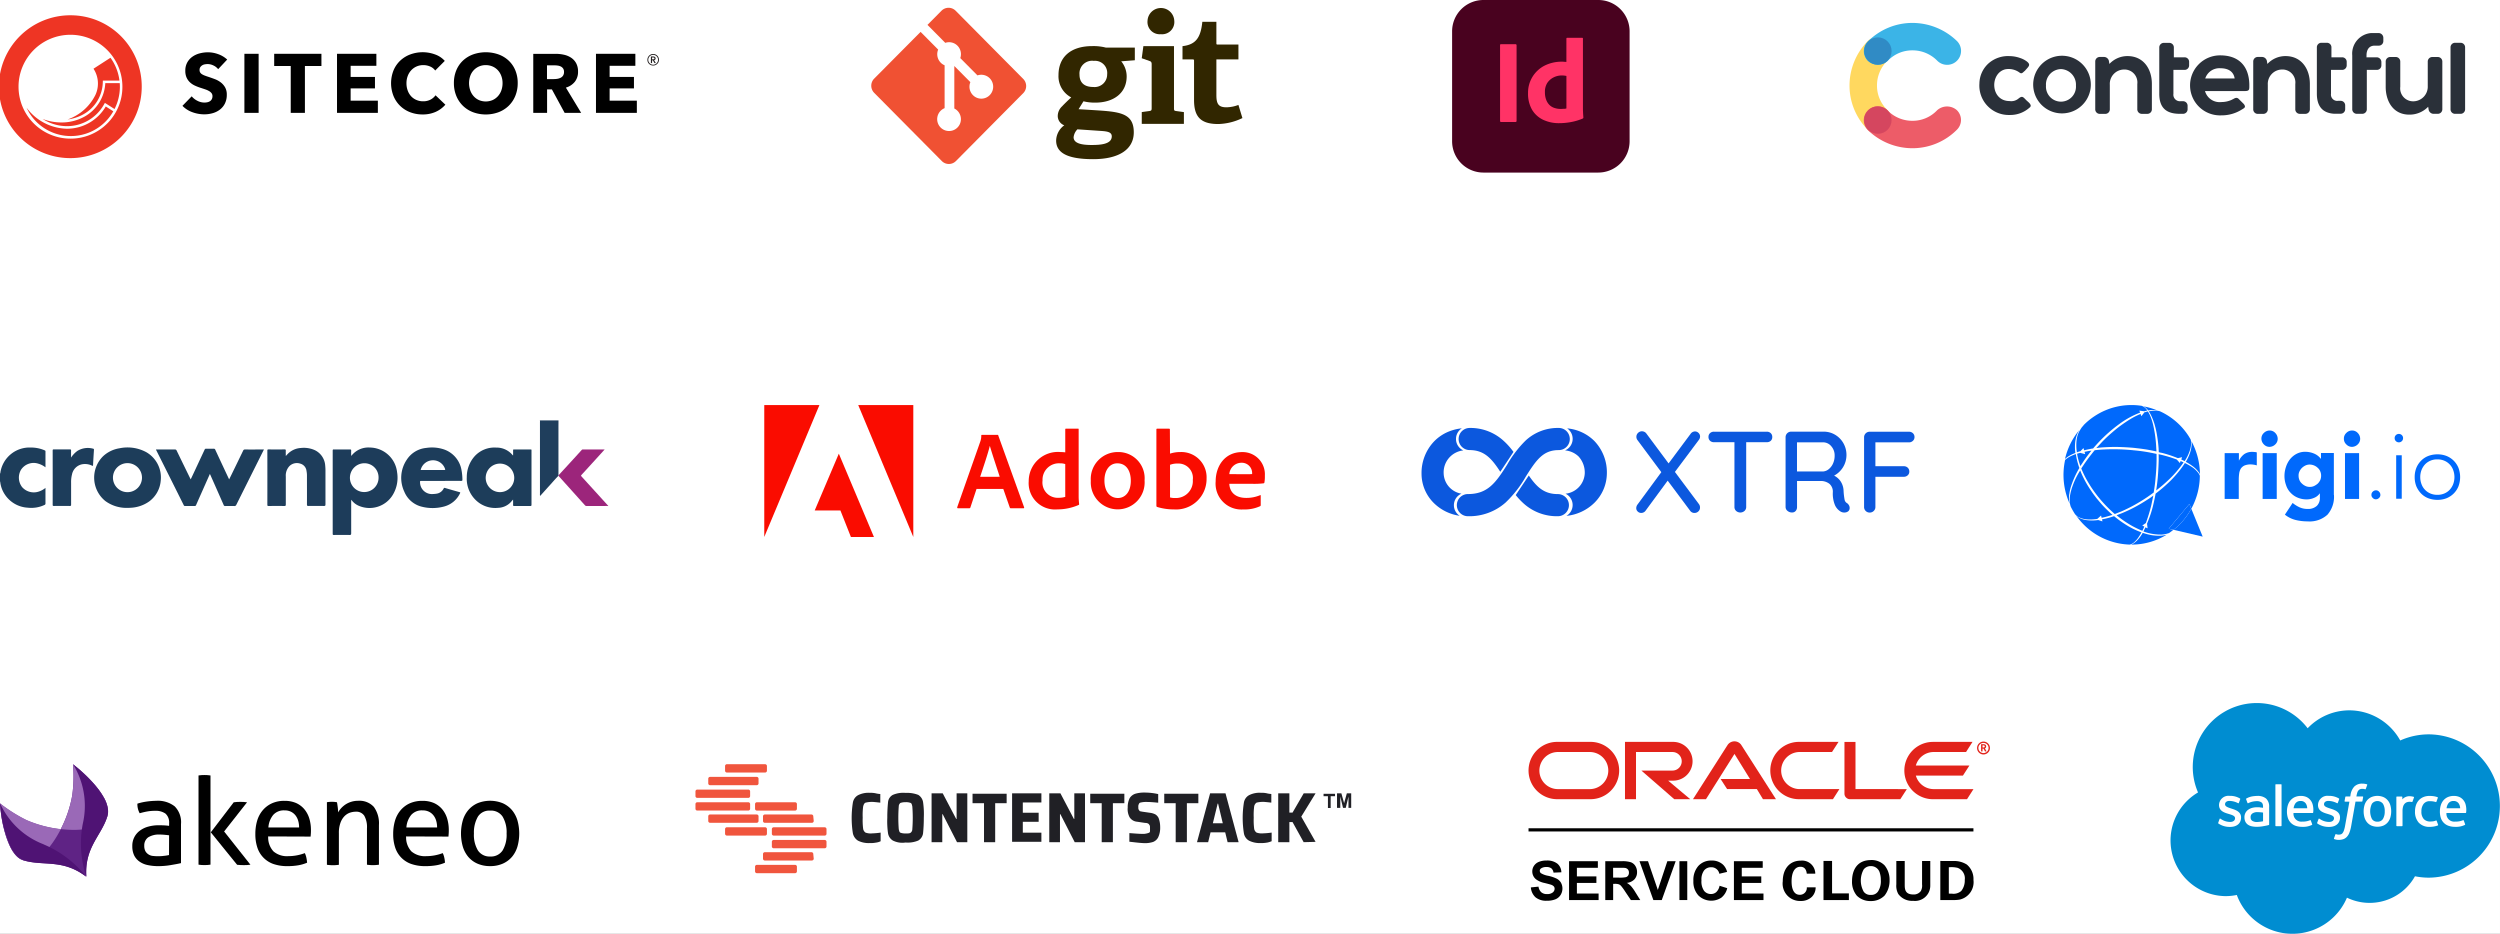 <svg xmlns="http://www.w3.org/2000/svg" xmlns:xlink="http://www.w3.org/1999/xlink" width="327.111" height="122.175" viewBox="0 0 327.111 122.175"><rect x="0" y="0" width="327.111" height="122.175" fill="#808080" stroke="none"/><defs><clipPath id="a"><rect width="48.563" height="20.457" fill="none"/></clipPath><linearGradient id="b" x1="3.019" y1="25.395" x2="3.999" y2="25.395" gradientUnits="objectBoundingBox"><stop offset="0.04" stop-color="#5f2385"/><stop offset="0.97" stop-color="#9452ba"/></linearGradient><linearGradient id="c" x1="4.126" y1="37.94" x2="4.126" y2="39.027" gradientUnits="objectBoundingBox"><stop offset="0.23" stop-color="#4f1374"/><stop offset="0.84" stop-color="#5f2385"/></linearGradient><linearGradient id="d" x1="9.564" y1="25.088" x2="9.564" y2="25.797" xlink:href="#c"/><clipPath id="e"><rect width="60.368" height="20.893" fill="none"/></clipPath><clipPath id="f"><rect width="79.585" height="14.999" fill="none"/></clipPath></defs><g transform="translate(-4175 2801)"><rect width="327.11" height="122.175" transform="translate(4175 -2801)" fill="#fff"/><g transform="translate(4218.111 -2789.655)"><g transform="translate(-43.111 -9.345)"><path d="M66.93,13.323a3.417,3.417,0,0,0-1.186-.709,3.957,3.957,0,0,0-1.326-.24,4.283,4.283,0,0,0-1.072.137,2.921,2.921,0,0,0-.953.431,2.271,2.271,0,0,0-.682.753,2.2,2.2,0,0,0-.26,1.1,2.117,2.117,0,0,0,.168.889,1.944,1.944,0,0,0,.444.622,2.4,2.4,0,0,0,.628.42,6.385,6.385,0,0,0,.72.284q.379.12.677.224a2.514,2.514,0,0,1,.5.229,1.069,1.069,0,0,1,.309.278.629.629,0,0,1,.108.371.831.831,0,0,1-.086.392.707.707,0,0,1-.233.262.983.983,0,0,1-.341.142,1.818,1.818,0,0,1-.4.044,2,2,0,0,1-.915-.234,2.24,2.24,0,0,1-.742-.584l-1.212,1.244a3.365,3.365,0,0,0,1.277.824,4.488,4.488,0,0,0,1.592.289,3.922,3.922,0,0,0,1.093-.153,2.8,2.8,0,0,0,.942-.469,2.294,2.294,0,0,0,.655-.8,2.542,2.542,0,0,0,.243-1.151,1.879,1.879,0,0,0-.227-.965,2.206,2.206,0,0,0-.574-.65,3.027,3.027,0,0,0-.769-.42q-.422-.158-.812-.289-.246-.078-.487-.169a2.108,2.108,0,0,1-.374-.18.725.725,0,0,1-.238-.229.611.611,0,0,1-.081-.327.641.641,0,0,1,.1-.376.843.843,0,0,1,.254-.24.954.954,0,0,1,.341-.125,2.177,2.177,0,0,1,.373-.033,1.746,1.746,0,0,1,.742.18,1.674,1.674,0,0,1,.622.486ZM69.182,20.3h1.862V12.57H69.182Zm10.079-6.132V12.571H73.08v1.593h2.165V20.3H77.1V14.164ZM86.645,20.3V18.7H83.083V17.1h3.183V15.6H83.083V14.142H86.45V12.571H81.3V20.3Zm8.835-1.07L94.191,18a1.873,1.873,0,0,1-.66.567,2.023,2.023,0,0,1-.963.218,2.169,2.169,0,0,1-.877-.175A2.021,2.021,0,0,1,91,18.13a2.236,2.236,0,0,1-.449-.748,2.724,2.724,0,0,1-.163-.96,2.648,2.648,0,0,1,.163-.944,2.264,2.264,0,0,1,.455-.748,2.1,2.1,0,0,1,.7-.5,2.181,2.181,0,0,1,.893-.18,2.252,2.252,0,0,1,.866.174,1.557,1.557,0,0,1,.682.535L95.4,13.5a3.051,3.051,0,0,0-1.272-.846,4.7,4.7,0,0,0-3.231-.005,3.908,3.908,0,0,0-1.321.813,3.737,3.737,0,0,0-.882,1.282,4.555,4.555,0,0,0-.005,3.339,3.8,3.8,0,0,0,2.171,2.128,4.464,4.464,0,0,0,1.64.295,4.078,4.078,0,0,0,1.721-.344A3.655,3.655,0,0,0,95.48,19.226Zm9.149-4.5a3.675,3.675,0,0,0-.872-1.271,3.875,3.875,0,0,0-1.326-.807,5.024,5.024,0,0,0-3.329,0,3.877,3.877,0,0,0-1.321.807,3.67,3.67,0,0,0-.872,1.271,4.28,4.28,0,0,0-.314,1.674,4.334,4.334,0,0,0,.314,1.675,3.819,3.819,0,0,0,.872,1.3,3.881,3.881,0,0,0,1.321.835,4.848,4.848,0,0,0,3.329,0,3.881,3.881,0,0,0,1.326-.835,3.82,3.82,0,0,0,.872-1.3,4.341,4.341,0,0,0,.314-1.675A4.287,4.287,0,0,0,104.628,14.726Zm-1.83,2.64a2.244,2.244,0,0,1-.455.758,2.111,2.111,0,0,1-.693.5,2.282,2.282,0,0,1-1.776,0,2.051,2.051,0,0,1-.688-.5,2.29,2.29,0,0,1-.449-.758,2.919,2.919,0,0,1-.005-1.9,2.123,2.123,0,0,1,.449-.747,2.12,2.12,0,0,1,1.58-.671,2.182,2.182,0,0,1,.894.18,2.075,2.075,0,0,1,.693.491,2.235,2.235,0,0,1,.449.747,2.669,2.669,0,0,1,.163.938A2.783,2.783,0,0,1,102.8,17.366ZM113.246,20.3l-2-3.306a2.3,2.3,0,0,0,1.169-.764,2.064,2.064,0,0,0,.422-1.32,2.264,2.264,0,0,0-.249-1.113,2.02,2.02,0,0,0-.666-.72,2.791,2.791,0,0,0-.942-.387,5.026,5.026,0,0,0-1.078-.115h-2.923V20.3h1.808V17.23h.631l1.664,3.066Zm-2.366-4.877a.831.831,0,0,1-.321.284,1.483,1.483,0,0,1-.435.136,2.967,2.967,0,0,1-.468.038h-.881v-1.8h.99a2.954,2.954,0,0,1,.43.033,1.288,1.288,0,0,1,.4.125.794.794,0,0,1,.294.262.779.779,0,0,1,.114.442.849.849,0,0,1-.125.481Zm9.652,4.878V18.7H116.97V17.1h3.183V15.6H116.97V14.142h3.367V12.571h-5.153V20.3Z" transform="translate(-37.204 -7.531)" fill-rule="evenodd"/><path d="M22.614,22.291a5.724,5.724,0,0,0,2.062-.672,4.932,4.932,0,0,0,2.552-4.258l.007-.161h2.171a6.454,6.454,0,0,0-1.174-2.988L26.01,15.648a3.53,3.53,0,0,1,.25,3.432,6.421,6.421,0,0,1-3.646,3.211" transform="translate(-13.776 -8.657)" fill="#ee3524" fill-rule="evenodd"/><path d="M24.352,22.718H22.467a5.31,5.31,0,0,1-2.714,4.377,6.171,6.171,0,0,1-3.022.769,6.945,6.945,0,0,1-2.465-.459,5.972,5.972,0,0,0,3.172.942h.017a5.556,5.556,0,0,0,4.872-2.895l.087-.153,1.262.806a6.455,6.455,0,0,0,.7-2.92c0-.157-.008-.312-.018-.466" transform="translate(-8.69 -13.839)" fill="#ee3524" fill-rule="evenodd"/><path d="M14.182,33.441h-.018a6.732,6.732,0,0,1-5.27-2.749,6.381,6.381,0,0,0,11.349.467l-.986-.63a5.876,5.876,0,0,1-5.075,2.912" transform="translate(-5.418 -18.597)" fill="#ee3524" fill-rule="evenodd"/><path d="M9.273,0a9.345,9.345,0,1,0,9.272,9.345A9.309,9.309,0,0,0,9.273,0m0,16.14a6.795,6.795,0,1,1,6.742-6.795A6.769,6.769,0,0,1,9.273,16.14" fill="#ee3524" fill-rule="evenodd"/><path d="M216.784,14.008a.763.763,0,0,0,1.4,0,.762.762,0,0,0-.163-.834.794.794,0,0,0-.242-.163.752.752,0,0,0-.59,0,.766.766,0,0,0-.4.4.748.748,0,0,0-.06.3A.728.728,0,0,0,216.784,14.008Zm.11-.547a.642.642,0,0,1,.34-.342.617.617,0,0,1,.25-.051.645.645,0,0,1,.59.893.668.668,0,0,1-.137.206.636.636,0,0,1-.906,0,.667.667,0,0,1-.136-.206.625.625,0,0,1-.05-.249.634.634,0,0,1,.05-.252Zm.293.678h.153v-.36h.11l.2.36h.186l-.23-.376a.265.265,0,0,0,.143-.079.22.22,0,0,0,.054-.153.234.234,0,0,0-.027-.117.229.229,0,0,0-.071-.077.31.31,0,0,0-.1-.044.51.51,0,0,0-.116-.013h-.3Zm.153-.483V13.41h.14a.29.29,0,0,1,.115.023.091.091,0,0,1,.055.094.1.1,0,0,1-.06.1.322.322,0,0,1-.127.025Z" transform="translate(-132.022 -7.889)" fill="#231f20" fill-rule="evenodd"/></g></g><g transform="translate(4480.555 -2693.912)"><g transform="translate(-21.555 -15.088)"><path d="M17.94,3.291A7.554,7.554,0,0,1,23.406.944a7.632,7.632,0,0,1,6.651,3.942,9.194,9.194,0,0,1,3.759-.8,9.376,9.376,0,0,1,0,18.751,9.28,9.28,0,0,1-1.831-.182,6.794,6.794,0,0,1-8.9,2.8A7.751,7.751,0,0,1,8.674,25.1a7.154,7.154,0,0,1-1.479.154A7.285,7.285,0,0,1,3.6,11.687a8.372,8.372,0,0,1,14.342-8.4" fill="#008dd1"/><path d="M64.49,128.975c-.027.071.009.086.018.1a2.582,2.582,0,0,0,.246.149,2.628,2.628,0,0,0,1.289.3c.884,0,1.434-.47,1.434-1.227v-.015c0-.7-.62-.955-1.2-1.138l-.076-.024c-.438-.143-.817-.265-.817-.554v-.015c0-.247.221-.429.564-.429a2.546,2.546,0,0,1,1.123.288s.086.055.117-.028l.18-.484a.082.082,0,0,0-.043-.1,2.51,2.51,0,0,0-1.267-.34H65.97a1.236,1.236,0,0,0-1.375,1.19v.015c0,.738.623.978,1.208,1.145l.094.029c.426.131.793.243.793.542v.015c0,.274-.239.478-.623.478a2.087,2.087,0,0,1-1.139-.328c-.062-.037-.1-.063-.146-.092a.071.071,0,0,0-.117.04Z" transform="translate(-58.247 -113.327)" fill="#fff"/><path d="M198.4,128.975c-.027.071.009.086.018.1a2.586,2.586,0,0,0,.246.149,2.628,2.628,0,0,0,1.289.3c.884,0,1.434-.47,1.434-1.227v-.015c0-.7-.62-.955-1.2-1.138l-.076-.024c-.438-.143-.817-.265-.817-.554v-.015c0-.247.221-.429.564-.429a2.546,2.546,0,0,1,1.123.288s.086.055.117-.028c.017-.045.164-.441.18-.484a.082.082,0,0,0-.043-.1,2.508,2.508,0,0,0-1.267-.34h-.088a1.236,1.236,0,0,0-1.375,1.19v.015c0,.738.624.978,1.208,1.145l.094.029c.426.131.793.243.793.542v.015c0,.274-.239.478-.623.478a2.088,2.088,0,0,1-1.139-.328c-.062-.037-.1-.061-.146-.092a.075.075,0,0,0-.116.04Z" transform="translate(-179.209 -113.327)" fill="#fff"/><path d="M264.869,126.8a1.775,1.775,0,0,0-.336-.641,1.614,1.614,0,0,0-.567-.431,2.049,2.049,0,0,0-1.583,0,1.612,1.612,0,0,0-.566.431,1.771,1.771,0,0,0-.336.641,2.942,2.942,0,0,0,0,1.586,1.778,1.778,0,0,0,.336.641,1.582,1.582,0,0,0,.567.428,2.1,2.1,0,0,0,1.582,0,1.587,1.587,0,0,0,.567-.428,1.774,1.774,0,0,0,.336-.641,2.941,2.941,0,0,0,0-1.586m-.738.793a1.821,1.821,0,0,1-.237,1,.8.8,0,0,1-.719.351.786.786,0,0,1-.715-.351,2.265,2.265,0,0,1,0-2,.915.915,0,0,1,1.435,0,1.8,1.8,0,0,1,.237,1" transform="translate(-236.103 -113.433)" fill="#fff"/><path d="M333.684,128.807a.07.07,0,0,0-.094-.044,1.667,1.667,0,0,1-.343.1,2.568,2.568,0,0,1-.4.029,1.127,1.127,0,0,1-.845-.316,1.413,1.413,0,0,1-.317-1.009,1.566,1.566,0,0,1,.283-.972.965.965,0,0,1,.819-.361,2.478,2.478,0,0,1,.78.111s.058.025.086-.051c.065-.18.113-.307.182-.5a.066.066,0,0,0-.046-.087,2.876,2.876,0,0,0-.492-.125,3.772,3.772,0,0,0-.554-.037,2.013,2.013,0,0,0-.822.158,1.7,1.7,0,0,0-.595.43,1.819,1.819,0,0,0-.359.641,2.536,2.536,0,0,0-.12.8,2.121,2.121,0,0,0,.491,1.469,1.866,1.866,0,0,0,1.457.549,3.015,3.015,0,0,0,1.045-.186.067.067,0,0,0,.03-.088Z" transform="translate(-298.857 -113.402)" fill="#fff" fill-rule="evenodd"/><path d="M367.929,126.671a1.555,1.555,0,0,0-.319-.585,1.46,1.46,0,0,0-.475-.362,1.82,1.82,0,0,0-.716-.145,1.958,1.958,0,0,0-.825.16,1.639,1.639,0,0,0-.575.439,1.811,1.811,0,0,0-.338.649,2.806,2.806,0,0,0-.11.8,2.671,2.671,0,0,0,.113.8,1.6,1.6,0,0,0,.99,1.052,2.508,2.508,0,0,0,.907.146,2.6,2.6,0,0,0,1.258-.25c.028-.016.054-.042.022-.12l-.164-.457a.072.072,0,0,0-.094-.043,2.41,2.41,0,0,1-1.026.184,1.022,1.022,0,0,1-1.146-1.125l2.5,0a.074.074,0,0,0,.073-.065,2.681,2.681,0,0,0-.075-1.076m-2.485.522a1.457,1.457,0,0,1,.2-.589.8.8,0,0,1,.714-.363.775.775,0,0,1,.7.363,1.234,1.234,0,0,1,.166.59Z" transform="translate(-329.325 -113.438)" fill="#fff" fill-rule="evenodd"/><path d="M160.933,126.671a1.555,1.555,0,0,0-.319-.585,1.454,1.454,0,0,0-.475-.362,1.822,1.822,0,0,0-.715-.145,1.959,1.959,0,0,0-.826.16,1.64,1.64,0,0,0-.575.439,1.812,1.812,0,0,0-.338.649,2.8,2.8,0,0,0-.11.8,2.675,2.675,0,0,0,.113.8,1.6,1.6,0,0,0,.99,1.052,2.508,2.508,0,0,0,.907.146,2.6,2.6,0,0,0,1.258-.25c.028-.016.054-.042.022-.12l-.164-.457a.072.072,0,0,0-.094-.043,2.41,2.41,0,0,1-1.026.184,1.022,1.022,0,0,1-1.146-1.125l2.5,0a.074.074,0,0,0,.073-.065,2.679,2.679,0,0,0-.075-1.076m-2.485.522a1.465,1.465,0,0,1,.2-.589.8.8,0,0,1,.715-.363.776.776,0,0,1,.7.363,1.24,1.24,0,0,1,.165.59Z" transform="translate(-142.341 -113.438)" fill="#fff" fill-rule="evenodd"/><path d="M102.12,127.034c-.1-.008-.233-.011-.39-.011a2.36,2.36,0,0,0-.616.079,1.614,1.614,0,0,0-.521.241,1.169,1.169,0,0,0-.5.988,1.3,1.3,0,0,0,.115.571,1.029,1.029,0,0,0,.326.391,1.369,1.369,0,0,0,.509.221,2.986,2.986,0,0,0,.662.068,4.572,4.572,0,0,0,.759-.063c.245-.042.546-.1.629-.122s.175-.044.175-.044a.079.079,0,0,0,.057-.082v-2.285a1.4,1.4,0,0,0-.4-1.1,1.7,1.7,0,0,0-1.148-.345,4.127,4.127,0,0,0-.67.061,2.4,2.4,0,0,0-.77.282.078.078,0,0,0-.023.1l.177.475a.064.064,0,0,0,.082.041.335.335,0,0,0,.041-.021,2.54,2.54,0,0,1,1.089-.253,1.013,1.013,0,0,1,.618.162c.136.105.205.262.205.6v.106c-.214-.031-.412-.049-.412-.049m-.994,1.756a.48.48,0,0,1-.144-.148.594.594,0,0,1-.075-.325.547.547,0,0,1,.223-.483,1.117,1.117,0,0,1,.725-.181,5.06,5.06,0,0,1,.679.058v1.136a5.12,5.12,0,0,1-.675.089,1.122,1.122,0,0,1-.732-.146" transform="translate(-90.42 -113.399)" fill="#fff"/><path d="M307.933,126.171a.068.068,0,0,0-.037-.09,2.266,2.266,0,0,0-.419-.072,1.24,1.24,0,0,0-.644.1,1.118,1.118,0,0,0-.422.312v-.3a.072.072,0,0,0-.072-.075H305.7a.072.072,0,0,0-.072.075v3.727a.075.075,0,0,0,.076.075h.656a.075.075,0,0,0,.075-.075v-1.862a2.185,2.185,0,0,1,.083-.656.929.929,0,0,1,.219-.367.759.759,0,0,1,.309-.186,1.207,1.207,0,0,1,.335-.048,1.377,1.377,0,0,1,.274.034c.049.005.075-.025.092-.068.042-.114.165-.457.188-.525" transform="translate(-276.078 -113.823)" fill="#fff" fill-rule="evenodd"/><path d="M225.462,109.057a1.966,1.966,0,0,0-.247-.058,1.9,1.9,0,0,0-.34-.027,1.431,1.431,0,0,0-1.058.38,2.067,2.067,0,0,0-.5,1.133l-.03.169h-.567a.084.084,0,0,0-.084.073l-.093.52c-.007.049.015.08.081.08h.553l-.561,3.128a3.9,3.9,0,0,1-.15.616,1.253,1.253,0,0,1-.174.355.466.466,0,0,1-.229.177.941.941,0,0,1-.294.042,1.131,1.131,0,0,1-.2-.022.594.594,0,0,1-.135-.043.069.069,0,0,0-.091.04c-.02.053-.167.458-.185.508a.074.074,0,0,0,.039.1,1.882,1.882,0,0,0,.228.067,1.5,1.5,0,0,0,.366.035,1.825,1.825,0,0,0,.613-.1,1.16,1.16,0,0,0,.462-.322,1.662,1.662,0,0,0,.324-.559,4.786,4.786,0,0,0,.22-.84l.563-3.185h.823a.084.084,0,0,0,.084-.073l.093-.52c.006-.049-.015-.08-.081-.08h-.8a3.343,3.343,0,0,1,.132-.563.721.721,0,0,1,.175-.267.524.524,0,0,1,.209-.131.881.881,0,0,1,.268-.038,1.072,1.072,0,0,1,.205.02c.077.016.108.025.128.031.081.025.092,0,.108-.038l.191-.525a.067.067,0,0,0-.046-.087" transform="translate(-199.769 -98.437)" fill="#fff" fill-rule="evenodd"/><path d="M142.753,115.214a.073.073,0,0,1-.072.076h-.663a.073.073,0,0,1-.072-.076v-5.333a.072.072,0,0,1,.072-.075h.663a.072.072,0,0,1,.072.075Z" transform="translate(-128.224 -99.19)" fill="#fff" fill-rule="evenodd"/></g></g><g transform="translate(4445 -2748)"><g transform="translate(0 0)"><path d="M3.516,10.748a2.735,2.735,0,0,0-.408.125,8.818,8.818,0,0,0,.319,1.266,2.606,2.606,0,0,0,.124.339,4.036,4.036,0,0,1,.231-.357,17.057,17.057,0,0,1,1.207-1.658,6.826,6.826,0,0,0-.905.16l.089.3Z" transform="translate(-1.335 -4.496)" fill="#0069fc"/><path d="M13.314,1.782A.017.017,0,0,0,13.3,1.8a8.558,8.558,0,0,0-1.278.642c-.444.267-.887.57-1.331.891s-.887.7-1.331,1.087A16.873,16.873,0,0,0,8.078,5.668c-.177.2-.373.392-.55.588a10.96,10.96,0,0,1,1.1-.107c.6-.036,1.207-.053,1.846-.036.621.018,1.26.053,1.9.107.621.071,1.26.143,1.881.25.39.071.763.143,1.136.232a2.166,2.166,0,0,0-.018-.339,16.72,16.72,0,0,0-.426-3.209,7.407,7.407,0,0,0-.408-1.212q-.133-.267-.266-.481c-.142.036-.3.071-.461.125l-.39.5Z" transform="translate(-3.235 -0.628)" fill="#0069fc"/><path d="M23.951,11.971a17.684,17.684,0,0,0-2.059-.624c-.106-.018-.213-.053-.319-.071.018.374.018.749,0,1.141-.018.624-.053,1.266-.106,1.907-.053.57-.124,1.141-.213,1.693a19.383,19.383,0,0,0,1.686-1.444,14.112,14.112,0,0,0,1.9-2.228c-.124-.053-.266-.125-.39-.178l-.089.267Z" transform="translate(-9.132 -4.845)" fill="#0069fc"/><path d="M10.871,10.27a25.917,25.917,0,0,0-3.692-.107c-.461.018-.923.053-1.349.107-.142.16-.266.321-.39.481-.373.463-.71.927-1.029,1.39-.106.178-.231.339-.337.517.142.357.319.731.5,1.087A16.285,16.285,0,0,0,6.913,17.1a17.707,17.707,0,0,0,1.544,1.515c.266-.107.532-.214.816-.321a20.9,20.9,0,0,0,3.319-1.818c.319-.214.639-.446.958-.677.106-.642.2-1.3.248-1.979a25.749,25.749,0,0,0,.124-3.066,20.984,20.984,0,0,0-3.053-.481Z" transform="translate(-1.75 -4.357)" fill="#0069fc"/><path d="M16,24.361a21.114,21.114,0,0,0,.71-2.317c.089-.41.177-.838.266-1.266l-.319.232-.408.267c-.55.357-1.118.7-1.686,1a18.337,18.337,0,0,1-1.7.8l-.692.267a13.009,13.009,0,0,0,1.313.963,11.428,11.428,0,0,0,1.633.891,4.325,4.325,0,0,0,.426.178c.053-.089.089-.2.142-.285a1.8,1.8,0,0,1,.124-.267l-.284-.125Z" transform="translate(-5.227 -8.928)" fill="#0069fc"/><path d="M28.677,9.558a5.708,5.708,0,0,1-.532,1.266l-.107.16a6.874,6.874,0,0,1,1.029.66,3.446,3.446,0,0,1,.71.749,1.476,1.476,0,0,1,.124.232,9.327,9.327,0,0,0-1.118-4.35c.018.071.018.143.035.232a4.007,4.007,0,0,1-.142,1.052Z" transform="translate(-12.048 -3.556)" fill="#0069fc"/><path d="M19.608,1.362c-.018,0-.035,0-.035.018a4.906,4.906,0,0,1,.266.446,8.072,8.072,0,0,1,.479,1.23,11.908,11.908,0,0,1,.337,1.515,16.773,16.773,0,0,1,.2,1.711c0,.143.018.285.018.428a2.51,2.51,0,0,0,.39.089,13.81,13.81,0,0,1,1.651.517c.16.053.319.125.461.178l.55-.125-.106.3c.142.071.3.143.444.214.035-.053.071-.125.107-.178A5.7,5.7,0,0,0,24.933,6.5,3.312,3.312,0,0,0,25.11,5.48a1.56,1.56,0,0,0-.071-.446c-.071-.125-.142-.232-.213-.357a8.831,8.831,0,0,0-3.8-3.316,2.575,2.575,0,0,0-.479-.089,4.738,4.738,0,0,0-.941.089Z" transform="translate(-8.41 -0.547)" fill="#0069fc"/><path d="M18.962.839c.035,0,.071-.018.106-.018A3.38,3.38,0,0,1,20.009.8c.035,0,.071.018.106.018A8.645,8.645,0,0,0,18.358.3a1.471,1.471,0,0,1,.373.267,1.784,1.784,0,0,1,.231.267Z" transform="translate(-7.889 -0.131)" fill="#0069fc"/><path d="M18.086,29.6a8.614,8.614,0,0,1-1.065-.285,4.728,4.728,0,0,1-.444.66,3.247,3.247,0,0,1-.728.7,1.321,1.321,0,0,1-.355.178,8.735,8.735,0,0,0,4.668-1.3,3.2,3.2,0,0,1-.621.125A5.893,5.893,0,0,1,18.086,29.6Z" transform="translate(-6.658 -12.595)" fill="#0069fc"/><path d="M11.055,28.162a6.357,6.357,0,0,0,.39-.624c-.142-.053-.266-.107-.408-.16A10.125,10.125,0,0,1,9.351,26.5,13.776,13.776,0,0,1,7.86,25.417c-.231.071-.444.143-.657.2-.319.089-.621.16-.923.214l.053.267-.55-.178c-.035,0-.089.018-.124.018a5.678,5.678,0,0,1-1.349,0,2.732,2.732,0,0,1-.994-.3,2.213,2.213,0,0,1-.426-.321,8.864,8.864,0,0,0,6.993,3.815,1.153,1.153,0,0,0,.515-.232,3.372,3.372,0,0,0,.657-.731Z" transform="translate(-1.242 -10.876)" fill="#0069fc"/><path d="M21.646,21.9l2.7-3.244.248.624a9.127,9.127,0,0,0,1.118-4.314,1.443,1.443,0,0,0-.2-.357,3.313,3.313,0,0,0-.71-.7,8.146,8.146,0,0,0-1.047-.606,9.32,9.32,0,0,1-.71,1,16.1,16.1,0,0,1-1.189,1.337c-.444.428-.905.856-1.42,1.266-.177.143-.337.267-.515.41-.089.535-.213,1.07-.337,1.587a13.958,13.958,0,0,1-.515,1.658c-.089.232-.177.463-.266.677l.071.606-.284-.125c-.035.089-.089.178-.124.267-.053.089-.089.178-.142.267a6.413,6.413,0,0,0,2.4.41,3.5,3.5,0,0,0,.958-.2,6.309,6.309,0,0,0,.55-.41Z" transform="translate(-7.875 -5.718)" fill="#0069fc"/><path d="M3.3,3.489a3.063,3.063,0,0,0-.319,1.052,5.467,5.467,0,0,0,0,1.426.9.9,0,0,0,.035.214,4.27,4.27,0,0,1,.444-.143h.018l.39-.41.089.285q.479-.107,1.012-.214c.053,0,.106-.018.16-.018.248-.3.515-.588.781-.873A19.1,19.1,0,0,1,8.57,2.473a11.35,11.35,0,0,1,2.7-1.48h.018L11.18.726l.639.089c.142-.036.284-.071.408-.107a2.619,2.619,0,0,0-.177-.232A1.342,1.342,0,0,0,11.535.12C11.517.12,11.5.1,11.481.1A8.748,8.748,0,0,0,5.287,1.475,8.549,8.549,0,0,0,3.849,2.669l.018.018-.177.178a6.7,6.7,0,0,0-.39.624Z" transform="translate(-1.26 0)" fill="#0069fc"/><path d="M5.594,21.2a13.252,13.252,0,0,0,1.42-.392A15.709,15.709,0,0,1,5.558,19.38l-.337-.392c-.106-.143-.231-.267-.337-.41-.213-.285-.426-.553-.621-.856a13.958,13.958,0,0,1-1.047-1.765q-.24-.481-.426-.963c-.124.2-.248.41-.355.606a9.577,9.577,0,0,0-.6,1.319A7.592,7.592,0,0,0,1.493,18.1a3.652,3.652,0,0,0-.071.945,2.2,2.2,0,0,0,.106.606c0,.018.018.036.018.071q.213.428.479.856c.177.285.018.018.035.053a.584.584,0,0,0,.106.143,1.422,1.422,0,0,0,.515.374,2.788,2.788,0,0,0,.976.25,5.582,5.582,0,0,0,1.313-.053.106.106,0,0,0,.071-.018l.479-.428Z" transform="translate(-0.608 -6.443)" fill="#0069fc"/><path d="M1.7,8.751c-.018-.089-.018-.178-.035-.267A5.75,5.75,0,0,1,1.722,7,4.136,4.136,0,0,1,2.1,5.935a.723.723,0,0,0,.089-.16A9.212,9.212,0,0,0,.338,9.536a3.641,3.641,0,0,1,.745-.517A4.661,4.661,0,0,1,1.7,8.751Z" transform="translate(-0.145 -2.481)" fill="#0069fc"/><path d="M.761,16.45a5.756,5.756,0,0,1,.3-1.212,11.765,11.765,0,0,1,1.012-2.175c-.071-.178-.124-.357-.177-.535a9.351,9.351,0,0,1-.284-1.283,5.408,5.408,0,0,0-.568.232,3.224,3.224,0,0,0-.834.535,9.178,9.178,0,0,0,.6,5.74c-.018-.107-.053-.214-.071-.357a3.427,3.427,0,0,1,.018-.945Z" transform="translate(0 -4.832)" fill="#0069fc"/><path d="M25.237,26.541l3.816.891-1.491-3.654A8.856,8.856,0,0,1,25.237,26.541Z" transform="translate(-10.844 -10.218)" fill="#0069fc"/><path d="M24.147,25.929l.621.143a8.856,8.856,0,0,0,2.325-2.763l-.248-.624Z" transform="translate(-10.376 -9.747)" fill="#0069fc"/></g><g transform="translate(21.084 3.329)"><path d="M.018,5.068H1.864V6.03h.018a2.362,2.362,0,0,1,.692-.838,1.786,1.786,0,0,1,1.012-.285,1.921,1.921,0,0,1,.319.018.826.826,0,0,1,.3.053V6.672a3.08,3.08,0,0,0-.39-.089,2.89,2.89,0,0,0-.39-.036,2.131,2.131,0,0,0-.834.143,1.205,1.205,0,0,0-.479.41,1.709,1.709,0,0,0-.213.642,5.782,5.782,0,0,0-.053.82v2.5H0V5.068Z" transform="translate(0 -2.109)" fill="#0069fc"/><path d="M8.434,1.07A.973.973,0,0,1,8.754.321,1.094,1.094,0,0,1,9.5,0a.992.992,0,0,1,.745.321,1.1,1.1,0,0,1,.319.749,1,1,0,0,1-.319.749,1.094,1.094,0,0,1-.745.321.992.992,0,0,1-.745-.321A1.07,1.07,0,0,1,8.434,1.07Zm.16,1.89H10.44v5.99H8.594Z" transform="translate(-3.624 0)" fill="#0069fc"/><path d="M20.2,10.54a3.57,3.57,0,0,1-.852,2.585A3.457,3.457,0,0,1,16.76,14,6.563,6.563,0,0,1,15.2,13.82a3.648,3.648,0,0,1-1.42-.7l1.012-1.533a4.063,4.063,0,0,0,.905.57,2.477,2.477,0,0,0,1.029.214,1.682,1.682,0,0,0,1.242-.41,1.429,1.429,0,0,0,.39-1.052v-.57H18.34a1.662,1.662,0,0,1-.8.606,2.384,2.384,0,0,1-.887.178,2.976,2.976,0,0,1-1.207-.232,2.611,2.611,0,0,1-.923-.642,2.493,2.493,0,0,1-.586-.98,3.471,3.471,0,0,1-.213-1.248,3.691,3.691,0,0,1,.2-1.159,3.164,3.164,0,0,1,.532-1,2.711,2.711,0,0,1,.852-.7,2.376,2.376,0,0,1,1.136-.267,2.979,2.979,0,0,1,1.3.3,2.154,2.154,0,0,1,.444.3,2.5,2.5,0,0,1,.3.321H18.5V5.05h1.686v5.49ZM15.571,8.027a1.394,1.394,0,0,0,.106.553A1.206,1.206,0,0,0,16,9.043a1.653,1.653,0,0,0,.461.321,1.281,1.281,0,0,0,.586.125,1.258,1.258,0,0,0,.568-.125,2.254,2.254,0,0,0,.479-.321,1.66,1.66,0,0,0,.319-.463,1.458,1.458,0,0,0,.106-.553,1.394,1.394,0,0,0-.106-.553,1.206,1.206,0,0,0-.319-.463,1.559,1.559,0,0,0-1.047-.446,1.281,1.281,0,0,0-.586.125A1.774,1.774,0,0,0,16,7.011a1.661,1.661,0,0,0-.319.463A1.183,1.183,0,0,0,15.571,8.027Z" transform="translate(-5.898 -2.109)" fill="#0069fc"/><path d="M27.357,1.07a.973.973,0,0,1,.319-.749A1.02,1.02,0,0,1,28.422,0a.992.992,0,0,1,.745.321,1.1,1.1,0,0,1,.319.749,1,1,0,0,1-.319.749,1.094,1.094,0,0,1-.745.321.992.992,0,0,1-.745-.321A.973.973,0,0,1,27.357,1.07Zm.142,1.89h1.846v5.99H27.5Z" transform="translate(-11.755 0)" fill="#0069fc"/><path d="M33.675,14.31a.517.517,0,0,1,.177-.41.577.577,0,0,1,.408-.178.513.513,0,0,1,.408.178.581.581,0,0,1,.177.41.517.517,0,0,1-.177.41.577.577,0,0,1-.408.178.513.513,0,0,1-.408-.178A.494.494,0,0,1,33.675,14.31Z" transform="translate(-14.47 -5.896)" fill="#0069fc"/><path d="M39,1.334a.525.525,0,0,1,.16-.392.555.555,0,0,1,.781,0,.525.525,0,0,1,.16.392.525.525,0,0,1-.16.392.555.555,0,0,1-.781,0A.525.525,0,0,1,39,1.334Zm.2,2.246h.728V9.267h-.728Z" transform="translate(-16.757 -0.336)" fill="#0069fc"/><path d="M43.6,8.447a3.247,3.247,0,0,1,.213-1.194,2.818,2.818,0,0,1,.621-.945,2.638,2.638,0,0,1,.941-.624,3.3,3.3,0,0,1,1.207-.214,3.209,3.209,0,0,1,1.189.214,2.819,2.819,0,0,1,1.562,1.569,3.455,3.455,0,0,1,0,2.389,2.819,2.819,0,0,1-1.562,1.569,3.209,3.209,0,0,1-1.189.214,3.373,3.373,0,0,1-1.207-.214,2.638,2.638,0,0,1-.941-.624,3.115,3.115,0,0,1-.621-.945A3.247,3.247,0,0,1,43.6,8.447Zm.728,0a2.577,2.577,0,0,0,.16.909,2.017,2.017,0,0,0,.444.731,2.048,2.048,0,0,0,.71.5,2.245,2.245,0,0,0,.923.178,2.189,2.189,0,0,0,.923-.178,2.048,2.048,0,0,0,.71-.5,2.371,2.371,0,0,0,.444-.731,2.667,2.667,0,0,0,0-1.818,2.017,2.017,0,0,0-.444-.731,2.048,2.048,0,0,0-.71-.5,2.245,2.245,0,0,0-.923-.178,2.189,2.189,0,0,0-.923.178,2.048,2.048,0,0,0-.71.5,2.371,2.371,0,0,0-.444.731,2.577,2.577,0,0,0-.16.909Z" transform="translate(-18.736 -2.35)" fill="#0069fc"/></g></g><g transform="translate(4275 -2748)"><path d="M7.217,0H0V17.259Zm0,0" fill="#fa0c00"/><path d="M10.215,0h7.207V17.259Zm0,0" transform="translate(2.079)" fill="#fa0c00"/><path d="M8.639,5.285l4.593,10.9H10.22L8.846,12.713H5.484Zm0,0" transform="translate(1.117 1.076)" fill="#fa0c00"/><g transform="translate(25.245 3.091)"><path d="M27.006,10.32l.851,2.438a.141.141,0,0,0,.146.089H29.64c.089,0,.1-.042.089-.132l-3.38-9.388c-.014-.075-.028-.089-.1-.089H24.213c-.056,0-.089.042-.089.1a2.166,2.166,0,0,1-.132.79L20.978,12.7c-.014.1.019.146.1.146h1.462a.149.149,0,0,0,.164-.118l.8-2.412ZM23.978,8.726C24.42,7.39,25,5.679,25.238,4.7h.014c.291,1.025.978,3.057,1.288,4.024Zm0,0" transform="translate(-20.975 -2.433)" fill="#fa0c00"/><path d="M32.492,13.127a6.933,6.933,0,0,0,2.765-.569.114.114,0,0,0,.089-.132c-.028-.263-.061-.644-.061-.936V2.652c0-.056,0-.085-.071-.085H33.621c-.061,0-.089.028-.089.1V5.665a5.242,5.242,0,0,0-.63-.042A3.822,3.822,0,0,0,28.75,9.441a3.445,3.445,0,0,0,3.742,3.686Zm1.039-1.637a2.8,2.8,0,0,1-.851.118,2,2,0,0,1-2.12-2.256A2.145,2.145,0,0,1,32.844,7.1a1.9,1.9,0,0,1,.686.1Zm0,0" transform="translate(-19.394 -2.567)" fill="#fa0c00"/><path d="M39.054,5.108A3.52,3.52,0,0,0,35.5,8.869a3.525,3.525,0,1,0,7.034-.047,3.431,3.431,0,0,0-3.479-3.714Zm-.089,1.476c1.241,0,1.768,1.067,1.768,2.285,0,1.5-.776,2.252-1.679,2.252-1.114,0-1.772-.936-1.772-2.285C37.282,7.449,37.982,6.584,38.965,6.584Zm0,0" transform="translate(-18.018 -2.051)" fill="#fa0c00"/><path d="M42.729,2.567a.092.092,0,0,0-.1.1V12.676a.154.154,0,0,0,.1.132,7.4,7.4,0,0,0,2.191.32,3.991,3.991,0,0,0,4.274-4.053,3.3,3.3,0,0,0-3.451-3.451,4.224,4.224,0,0,0-1.331.207l-.019-3.145c0-.1-.028-.118-.132-.118Zm4.664,6.686a2.211,2.211,0,0,1-2.308,2.384,2.32,2.32,0,0,1-.672-.075V7.292a2.6,2.6,0,0,1,1.019-.164,1.886,1.886,0,0,1,1.961,2.125Zm0,0" transform="translate(-16.566 -2.566)" fill="#fa0c00"/><path d="M53.831,9.263a10.443,10.443,0,0,0,1.5-.061c.075-.014.1-.042.118-.1a4.439,4.439,0,0,0,.061-.9,2.911,2.911,0,0,0-3-3.089c-2.21,0-3.437,1.8-3.437,3.832a3.377,3.377,0,0,0,3.611,3.672,4.856,4.856,0,0,0,2.2-.423.156.156,0,0,0,.085-.16V10.81c0-.071-.042-.085-.085-.056a4.593,4.593,0,0,1-1.815.353c-1.492,0-2.167-.823-2.21-1.843ZM50.86,8a1.6,1.6,0,0,1,1.58-1.492A1.352,1.352,0,0,1,53.845,7.87v.118a7.469,7.469,0,0,1-.8.014Zm0,0" transform="translate(-15.255 -2.05)" fill="#fa0c00"/></g></g><g transform="translate(-12.96)"><g transform="translate(4377.96 -2801)"><path d="M12.112,4h15a4.1,4.1,0,0,1,4.112,4.1v14.38a4.1,4.1,0,0,1-4.112,4.1h-15A4.1,4.1,0,0,1,8,22.481V8.1A4.1,4.1,0,0,1,12.112,4Z" transform="translate(-8 -4)" fill="#49021f"/></g><g transform="translate(4384.239 -2796.051)"><g transform="translate(0 0)"><path d="M75.057,64.012v9.9c0,.107-.048.154-.135.154h-1.9c-.087,0-.126-.048-.126-.154v-9.9c0-.087.048-.125.135-.125h1.887a.109.109,0,0,1,.126.1A.035.035,0,0,1,75.057,64.012Z" transform="translate(-72.9 -63.055)" fill="#f36"/><path d="M114.763,66.452a4.82,4.82,0,0,1-2.08-.434,3.369,3.369,0,0,1-1.461-1.312,4.168,4.168,0,0,1-.532-2.2,3.956,3.956,0,0,1,.532-2.036,4.013,4.013,0,0,1,1.538-1.5,4.958,4.958,0,0,1,2.448-.561,1.732,1.732,0,0,1,.2.01c.087.01.184.01.3.019V55.393c0-.068.029-.107.1-.107h1.964a.087.087,0,0,1,.1.068v9.207c0,.174.01.367.019.579s.029.4.039.561a.157.157,0,0,1-.1.154,7.4,7.4,0,0,1-1.577.463,8.468,8.468,0,0,1-1.49.134Zm.948-1.93V60.276a2.481,2.481,0,0,0-.261-.048c-.107-.01-.214-.019-.319-.019a2.39,2.39,0,0,0-1.093.251,2.166,2.166,0,0,0-.822.714A2.135,2.135,0,0,0,112.9,62.4a2.683,2.683,0,0,0,.165.994,1.886,1.886,0,0,0,.435.685,1.672,1.672,0,0,0,.658.386,2.538,2.538,0,0,0,.8.125c.145,0,.28-.01.406-.019a.826.826,0,0,0,.348-.049Z" transform="translate(-107.033 -55.285)" fill="#f36"/></g></g></g><g transform="translate(4289 -2800)" clip-path="url(#a)"><path d="M117.286,24.418A3.111,3.111,0,0,1,118,26.389c0,2.166-1.684,3.435-4.122,3.435a6.1,6.1,0,0,1-1.529-.175l-.639,1.034,1.9.117c3.348.215,5.321.313,5.321,2.908,0,2.245-1.954,3.514-5.321,3.514-3.5,0-4.838-.9-4.838-2.44a2.536,2.536,0,0,1,1.064-1.991,1.3,1.3,0,0,1-.852-1.287,1.756,1.756,0,0,1,.561-1.191c.349-.37.735-.742,1.2-1.171a3.122,3.122,0,0,1-1.664-2.928c0-2.245,1.471-3.786,4.432-3.786a6.582,6.582,0,0,1,1.781.2h3.774V24.28Zm-5.729,8.9a1.736,1.736,0,0,0-.5,1.034c0,.78.986,1.015,2.342,1.015,1.122,0,2.652-.079,2.652-1.132,0-.626-.736-.663-1.665-.724Zm2.129-8.961a1.656,1.656,0,0,0-1.857,1.8c0,.956.523,1.62,1.8,1.62a1.641,1.641,0,0,0,1.819-1.658,1.593,1.593,0,0,0-1.762-1.757" transform="translate(-84.582 -17.396)" fill="#312600"/><path d="M159.145,15.205V13.664l.986-.136c.271-.039.31-.1.31-.392V7.4c0-.214-.058-.352-.252-.409l-1.046-.371.213-1.581h4.006v8.1c0,.313.019.352.31.392l.986.136v1.541Zm2.5-11.73A1.6,1.6,0,0,1,159.9,1.717a1.752,1.752,0,0,1,3.5,0,1.6,1.6,0,0,1-1.761,1.758" transform="translate(-123.752)" fill="#312600"/><path d="M190.961,20.873a7.687,7.687,0,0,1-3.155.781c-2.3,0-3.174-.936-3.174-3.143V13.4c0-.117,0-.2-.155-.2h-1.355V11.464c1.7-.2,2.381-1.055,2.594-3.182h1.839v2.774c0,.136,0,.2.155.2h2.73V13.2h-2.885v4.665c0,1.152.271,1.6,1.315,1.6a4.569,4.569,0,0,0,1.568-.312Z" transform="translate(-142.398 -6.425)" fill="#312600"/><path d="M19.889,9.384,11.041.46a1.3,1.3,0,0,0-1.846,0L7.357,2.313,9.688,4.664a1.541,1.541,0,0,1,1.6.378,1.573,1.573,0,0,1,.364,1.615L13.9,8.923a1.545,1.545,0,0,1,1.832.671,1.574,1.574,0,0,1-.265,1.947,1.541,1.541,0,0,1-1.943.149,1.572,1.572,0,0,1-.554-1.885l-2.1-2.113v5.56a1.568,1.568,0,0,1,.815,1.784A1.553,1.553,0,1,1,9.6,13.208V7.6a1.534,1.534,0,0,1-.508-.342,1.578,1.578,0,0,1-.335-1.712l-2.3-2.318L.386,9.343a1.325,1.325,0,0,0,0,1.862l8.848,8.924a1.3,1.3,0,0,0,1.846,0l8.808-8.883a1.325,1.325,0,0,0,0-1.862" transform="translate(-0.003 -0.057)" fill="#f05133"/></g><path d="M99.62,44.387a1.546,1.546,0,0,0-.474-1.3,2.216,2.216,0,0,0-1.38-.362,5.456,5.456,0,0,0-1.042.091c-.317.057-.634.136-.951.226a2.428,2.428,0,0,1-.3-1.256,7.194,7.194,0,0,1,1.2-.272,9.783,9.783,0,0,1,1.256-.1,3.56,3.56,0,0,1,2.422.725,2.936,2.936,0,0,1,.827,2.322v5.106c-.374.091-.827.169-1.359.26a9.688,9.688,0,0,1-1.631.136,6.468,6.468,0,0,1-1.4-.148,2.8,2.8,0,0,1-1.063-.465,2.135,2.135,0,0,1-.679-.8,2.756,2.756,0,0,1-.239-1.2,2.429,2.429,0,0,1,1.03-2.059,3.239,3.239,0,0,1,1.1-.51,5.132,5.132,0,0,1,1.3-.169c.338,0,.622.012.836.024a5.209,5.209,0,0,1,.544.057l.012-.293h0Zm0,1.54c-.157-.024-.362-.045-.6-.066s-.453-.033-.622-.033a2.669,2.669,0,0,0-1.507.362,1.292,1.292,0,0,0-.519,1.108,1.419,1.419,0,0,0,.169.746,1.284,1.284,0,0,0,1.018.589,5.41,5.41,0,0,0,.6.033,5.8,5.8,0,0,0,.758-.045,5.159,5.159,0,0,0,.692-.112l.012-2.582Z" transform="translate(4097.505 -2737.633)"/><path d="M123.52,30.3c.124-.024.26-.033.383-.045.148-.012.272-.012.383-.012s.248,0,.4.012.272.024.4.045V41.971c-.136.024-.272.033-.4.045-.148.012-.284.012-.4.012s-.248,0-.383-.012-.26-.024-.383-.045V30.3Zm1.606,7.441,3-3.929c.136-.024.272-.033.42-.045s.284-.012.429-.012.3,0,.453.012.293.024.441.045l-3,3.817,3.442,4.348c-.148.024-.293.033-.429.045s-.284.012-.429.012-.293,0-.441-.012l-.441-.033-3.442-4.246Z" transform="translate(4077.455 -2729.836)"/><path d="M149.834,46.105a2.675,2.675,0,0,0,.692,1.96,2.721,2.721,0,0,0,1.948.622,6.08,6.08,0,0,0,2.15-.4,2.513,2.513,0,0,1,.2.577,4.8,4.8,0,0,1,.1.679,5.2,5.2,0,0,1-1.154.338,8.322,8.322,0,0,1-1.392.112,5.516,5.516,0,0,1-1.914-.3,3.385,3.385,0,0,1-2.072-2.207,5.491,5.491,0,0,1-.239-1.7,6.07,6.07,0,0,1,.226-1.7,3.772,3.772,0,0,1,.713-1.371,3.45,3.45,0,0,1,1.2-.927,3.847,3.847,0,0,1,1.709-.338,3.684,3.684,0,0,1,1.483.284,3.046,3.046,0,0,1,1.063.791,3.467,3.467,0,0,1,.655,1.2,5.191,5.191,0,0,1,.226,1.507c0,.148,0,.3-.012.474s-.024.3-.033.42l-5.559-.021h0Zm4.043-1.178a3.089,3.089,0,0,0-.112-.849,2.094,2.094,0,0,0-.35-.713,1.725,1.725,0,0,0-.589-.486,1.821,1.821,0,0,0-.849-.181,1.846,1.846,0,0,0-1.483.589,2.883,2.883,0,0,0-.634,1.643h4.019Z" transform="translate(4060.258 -2737.663)"/><path d="M179.09,41.61a3.246,3.246,0,0,1,.338-.045,3.164,3.164,0,0,1,.338-.012,3.025,3.025,0,0,1,.329.012c.1.012.2.024.329.045.033.157.066.374.1.646a4.67,4.67,0,0,1,.045.679,3.471,3.471,0,0,1,.4-.544,3.315,3.315,0,0,1,.565-.486,3,3,0,0,1,1.643-.486,2.544,2.544,0,0,1,2.072.8,3.656,3.656,0,0,1,.667,2.376v5.185c-.136.024-.272.033-.4.045-.148.012-.284.012-.4.012s-.248,0-.384-.012-.26-.024-.383-.045V45.041a3.026,3.026,0,0,0-.35-1.664,1.238,1.238,0,0,0-1.108-.531,2.456,2.456,0,0,0-.849.157,1.906,1.906,0,0,0-.7.5,2.448,2.448,0,0,0-.486.873,3.789,3.789,0,0,0-.181,1.28v4.134c-.124.024-.26.033-.383.045-.148.012-.272.012-.383.012s-.248,0-.4-.012-.272-.024-.4-.045V41.613H179.1Z" transform="translate(4038.666 -2737.64)"/><path d="M209.569,46.107a2.675,2.675,0,0,0,.691,1.96,2.721,2.721,0,0,0,1.948.622,6.08,6.08,0,0,0,2.15-.4,2.513,2.513,0,0,1,.2.577,3.5,3.5,0,0,1,.091.679,4.9,4.9,0,0,1-1.144.338,8.323,8.323,0,0,1-1.392.112,5.516,5.516,0,0,1-1.914-.3,3.375,3.375,0,0,1-2.084-2.207,5.491,5.491,0,0,1-.239-1.7,6.07,6.07,0,0,1,.226-1.7,3.772,3.772,0,0,1,.713-1.371,3.45,3.45,0,0,1,1.2-.927,3.986,3.986,0,0,1,1.709-.338,3.684,3.684,0,0,1,1.483.284,3.046,3.046,0,0,1,1.063.791,3.467,3.467,0,0,1,.655,1.2,5.19,5.19,0,0,1,.226,1.507c0,.148,0,.3-.012.474s-.024.3-.033.42l-5.547-.021h0Zm4.052-1.178a3.089,3.089,0,0,0-.112-.849,2.094,2.094,0,0,0-.35-.713,1.725,1.725,0,0,0-.589-.486,1.821,1.821,0,0,0-.849-.181,1.846,1.846,0,0,0-1.483.589,2.883,2.883,0,0,0-.634,1.643h4.019Z" transform="translate(4018.571 -2737.665)"/><path d="M241.069,49.955a4.05,4.05,0,0,1-1.676-.329,3.308,3.308,0,0,1-1.2-.894,3.81,3.81,0,0,1-.713-1.359,6.332,6.332,0,0,1,0-3.373,3.72,3.72,0,0,1,.713-1.359,3.428,3.428,0,0,1,1.2-.906,4.382,4.382,0,0,1,3.34,0,3.446,3.446,0,0,1,1.2.906A3.809,3.809,0,0,1,244.644,44a6.332,6.332,0,0,1,0,3.373,3.721,3.721,0,0,1-.713,1.359,3.36,3.36,0,0,1-1.2.894A4,4,0,0,1,241.069,49.955Zm0-1.256a1.819,1.819,0,0,0,1.631-.8,3.986,3.986,0,0,0,.519-2.207,3.986,3.986,0,0,0-.519-2.207,1.812,1.812,0,0,0-1.631-.791,1.756,1.756,0,0,0-1.606.791,4.145,4.145,0,0,0-.519,2.207,3.959,3.959,0,0,0,.519,2.207,1.817,1.817,0,0,0,1.606.8Z" transform="translate(3998.067 -2737.629)"/><path d="M48.688,40.043c.057.181.1.293.112.338h0c-.272-3.85,1.96-5.378,2.739-7.9.012-.045.012-.079.021-.124s.033-.112.045-.169a3.71,3.71,0,0,0-.655-2.413v-.012c-.045-.066-.091-.148-.136-.214h0c-.091-.136-.181-.272-.272-.4l-.033-.045-.079-.112-.079-.112-.091-.112-.091-.112L50.1,28.58a18.969,18.969,0,0,0-3.047-2.92h0a18.663,18.663,0,0,1-.1,4.043,15.34,15.34,0,0,1-1.507,4.439,15.672,15.672,0,0,1-4.53-1.2A19.658,19.658,0,0,1,37.5,30.781c0,.124.021.239.033.362a.308.308,0,0,0,.012.1,2.507,2.507,0,0,0,.021.26.317.317,0,0,0,.012.112,1.91,1.91,0,0,0,.033.26.308.308,0,0,0,.012.1,3.186,3.186,0,0,0,.045.329v.033c.021.124.033.248.057.374v.024c.021.112.033.226.057.329l.012.066c.021.1.033.2.057.293a.1.1,0,0,0,.012.057,3.415,3.415,0,0,0,.079.338h0c.079.362.181.713.284,1.054v.012a10.365,10.365,0,0,0,.6,1.54l.1.2h0c.033.057.057.112.091.169h0l.1.169h0l.012.024h0c.045.066.1.148.148.2l.021.033v.012c.057.079.112.148.169.214h0c.045.045.079.091.124.136l.057.057.079.079.057.057.079.066.066.045.079.057.066.045.091.057.057.033.136.033.045.024a.905.905,0,0,0,.157.057l.091.033c2.537.758,5.061-.226,8.12,2.117" transform="translate(4137.5 -2726.639)" fill="url(#b)"/><g transform="translate(4175.012 -2701)"><path d="M65.327,29.633a15.34,15.34,0,0,1-1.507,4.439c2.866.329,5.638-.1,6.115-1.767.519-1.824-1.845-4.62-4.517-6.716a17.927,17.927,0,0,1-.091,4.043Z" transform="translate(-55.884 -25.59)" fill="#9a69b7"/><path d="M40.958,44.662A19.658,19.658,0,0,1,37.54,42.5c.248,3.385,1.268,6.906,3.08,7.486,1.652.531,3.554-1.54,4.868-4.11a15.317,15.317,0,0,1-4.53-1.211Z" transform="translate(-37.54 -37.394)" fill="#9a69b7"/></g><g transform="translate(4175.012 -2701)"><path d="M43.235,47.866a10.26,10.26,0,0,1-5.7-5.366h0a16.159,16.159,0,0,0,1.335,5.662c.033.057.066.124.1.181v.012l.1.169.012.024a1.284,1.284,0,0,0,.1.157l.012.024.1.148.066.091.012.024.045.057c.033.045.079.1.112.148a2.329,2.329,0,0,0,1.063.758l.091.033c2.537.758,5.061-.226,8.12,2.117a14,14,0,0,0-5.583-4.234Z" transform="translate(-37.54 -37.394)" fill="url(#c)"/><path d="M73.667,32.306c.519-1.824-1.845-4.62-4.517-6.716h0a10.338,10.338,0,0,1,1.289,7.721,13.682,13.682,0,0,0,.453,7.009h0c-.272-3.85,1.96-5.378,2.739-7.9.012-.033.021-.079.033-.112Z" transform="translate(-59.605 -25.59)" fill="url(#d)"/></g><g transform="translate(0.132)"><path d="M-117.931,231.2a.24.24,0,0,1-.07.188.24.24,0,0,1-.188.07h-4.961a.24.24,0,0,1-.188-.07.24.24,0,0,1-.07-.188v-.572a.24.24,0,0,1,.07-.188.24.24,0,0,1,.188-.07h4.962a.24.24,0,0,1,.188.07.24.24,0,0,1,.07.188Zm2.2,1.6a.24.24,0,0,1-.07.188.24.24,0,0,1-.188.07h-6.12a.24.24,0,0,1-.188-.07.24.24,0,0,1-.07-.188v-.572a.24.24,0,0,1,.07-.188.24.24,0,0,1,.188-.07h6.063a.24.24,0,0,1,.188.07.24.24,0,0,1,.07.188Zm1.673,1.673a.24.24,0,0,1-.07.188.24.24,0,0,1-.188.07h-6.635a.24.24,0,0,1-.188-.07.24.24,0,0,1-.07-.188v-.572a.24.24,0,0,1,.07-.188.24.24,0,0,1,.188-.07h6.635a.24.24,0,0,1,.188.07.24.24,0,0,1,.07.188v.572Zm0,1.659a.24.24,0,0,1-.07.188.24.24,0,0,1-.188.07h-6.635a.24.24,0,0,1-.188-.07.24.24,0,0,1-.07-.188v-.572a.24.24,0,0,1,.07-.188.24.24,0,0,1,.188-.07h6.635a.24.24,0,0,1,.188.07.24.24,0,0,1,.07.188v.572Zm-1.673,1.6a.24.24,0,0,1-.07.188.24.24,0,0,1-.188.07h-6.12a.24.24,0,0,1-.188-.07.24.24,0,0,1-.07-.188v-.572a.24.24,0,0,1,.07-.188.24.24,0,0,1,.188-.07h6.063a.24.24,0,0,1,.188.07.24.24,0,0,1,.07.188Zm-2.2,1.659a.24.24,0,0,1-.07.188.24.24,0,0,1-.188.07h-4.961a.24.24,0,0,1-.188-.07.24.24,0,0,1-.07-.188v-.572a.24.24,0,0,1,.07-.188.24.24,0,0,1,.188-.07h4.962a.24.24,0,0,1,.188.07.24.24,0,0,1,.07.188Zm-9.4-13.17a.24.24,0,0,0,.07.188.24.24,0,0,0,.188.07h4.962a.24.24,0,0,0,.188-.07.24.24,0,0,0,.07-.188v-.572a.24.24,0,0,0-.07-.188.24.24,0,0,0-.188-.07h-4.962a.24.24,0,0,0-.188.07.24.24,0,0,0-.07.188Zm-2.2,1.659a.24.24,0,0,0,.07.188.24.24,0,0,0,.188.07h6.063a.24.24,0,0,0,.188-.07.24.24,0,0,0,.07-.188v-.572a.24.24,0,0,0-.07-.188.24.24,0,0,0-.188-.07h-6.063a.24.24,0,0,0-.188.07.24.24,0,0,0-.07.188Zm-1.673,1.659a.24.24,0,0,0,.07.188.24.24,0,0,0,.188.07h6.635a.24.24,0,0,0,.188-.07.24.24,0,0,0,.07-.188v-.572a.24.24,0,0,0-.07-.188.24.24,0,0,0-.188-.07h-6.635a.24.24,0,0,0-.188.07.24.24,0,0,0-.07.188Zm0,1.659a.24.24,0,0,0,.07.188.24.24,0,0,0,.188.07h6.635a.24.24,0,0,0,.188-.07.24.24,0,0,0,.07-.188v-.572a.24.24,0,0,0-.07-.188.24.24,0,0,0-.188-.07h-6.635a.24.24,0,0,0-.188.07.24.24,0,0,0-.07.188Zm1.673,1.6a.24.24,0,0,0,.07.188.24.24,0,0,0,.188.07h6.063a.24.24,0,0,0,.188-.07.24.24,0,0,0,.07-.188v-.572a.24.24,0,0,0-.07-.188.24.24,0,0,0-.188-.07h-6.063a.24.24,0,0,0-.188.07.24.24,0,0,0-.07.188Zm2.2,1.673a.24.24,0,0,0,.07.188.24.24,0,0,0,.188.07h4.962a.24.24,0,0,0,.188-.07.24.24,0,0,0,.07-.188v-.572a.24.24,0,0,0-.07-.188.24.24,0,0,0-.188-.07h-4.962a.24.24,0,0,0-.188.07.24.24,0,0,0-.07.188Z" transform="translate(4397.07 -2926.398)" fill="#f0553d"/><path d="M14.861,257.848a3.518,3.518,0,0,1-.772.057,3.133,3.133,0,0,1-1.559-.314,1.5,1.5,0,0,1-.672-.973,12.818,12.818,0,0,1,0-4,1.366,1.366,0,0,1,.672-.973,2.994,2.994,0,0,1,1.559-.314,3.139,3.139,0,0,1,.729.057,3.273,3.273,0,0,0,.629.1v1.13c-.515-.057-.887-.1-1.044-.1a3.563,3.563,0,0,0-.887.1c-.157.057-.257.257-.314.515a8.656,8.656,0,0,0-.057,1.444,8.753,8.753,0,0,0,.057,1.444.749.749,0,0,0,.314.515,2.007,2.007,0,0,0,.887.1,9.312,9.312,0,0,0,1.087-.1v1.13A1.957,1.957,0,0,1,14.861,257.848Zm2.231-.272a1.373,1.373,0,0,1-.629-.93,10.972,10.972,0,0,1-.1-2.059,19.449,19.449,0,0,1,.1-2.059,1.2,1.2,0,0,1,.629-.93,3.434,3.434,0,0,1,1.659-.257,4.056,4.056,0,0,1,1.659.257,1.373,1.373,0,0,1,.63.93,10.725,10.725,0,0,1,.1,2.059,19.449,19.449,0,0,1-.1,2.059,1.308,1.308,0,0,1-.629.93,3.54,3.54,0,0,1-1.659.257,2.749,2.749,0,0,1-1.66-.258Zm2.331-1.031a.582.582,0,0,0,.214-.458,19.362,19.362,0,0,0,0-2.974c-.057-.257-.1-.415-.215-.458a1.674,1.674,0,0,0-.672-.1,1.986,1.986,0,0,0-.672.1.582.582,0,0,0-.215.458,19.362,19.362,0,0,0,0,2.974c.057.257.1.415.214.458a1.675,1.675,0,0,0,.672.1C19.065,256.647,19.265,256.661,19.422,256.546Zm6.063,1.244-1.872-3.66h-.057v3.661h-1.4V251.4h1.46l1.759,3.346h.056V251.4h1.4v6.392Zm3.531,0v-5.105h-1.5v-1.23h4.462v1.23h-1.5v5.105Zm3.675,0V251.4h3.834v1.188H34.094v1.344h2.073v1.188H34.094v1.428h2.431v1.188H32.693Zm8.194,0-1.872-3.66h-.057v3.661h-1.4V251.4h1.459l1.759,3.346h.057V251.4h1.4v6.392Zm3.531,0v-5.105h-1.5v-1.23H47.38v1.23h-1.5v5.105Zm3.618-.057V256.6c.772.057,1.3.1,1.659.1a2,2,0,0,0,.629-.057,2.063,2.063,0,0,0,.314-.1.25.25,0,0,0,.1-.2v-.357c0-.2,0-.357-.057-.415a.608.608,0,0,0-.157-.2.766.766,0,0,0-.415-.1l-1.044-.157a1.294,1.294,0,0,1-.987-.572,2.22,2.22,0,0,1-.257-1.287,2.667,2.667,0,0,1,.257-1.23,1.4,1.4,0,0,1,.729-.572,4.045,4.045,0,0,1,1.188-.157,8.208,8.208,0,0,1,1.815.2v1.13c-.572-.057-1.044-.1-1.5-.1a2.948,2.948,0,0,0-.887.1c-.1.057-.1.1-.157.2a.673.673,0,0,0-.057.357c0,.157,0,.314.057.357s.057.1.1.157c.057.057.157.057.357.1l1.087.157a2.036,2.036,0,0,1,.629.2,1.178,1.178,0,0,1,.415.458,3.317,3.317,0,0,1,.214,1.188,2.937,2.937,0,0,1-.257,1.344,1.263,1.263,0,0,1-.672.615,3.429,3.429,0,0,1-1.144.157c-.71-.029-1.382-.129-1.954-.186Zm6.063.057v-5.105H52.6v-1.23h4.462v1.23h-1.5v5.105Zm6.792,0-.314-1.287H58.659l-.314,1.287H56.886L58.6,251.4h2.016l1.716,6.392Zm-1.244-5.049h-.057l-.629,2.574h1.3Zm6.378,5.105a3.514,3.514,0,0,1-.772.057,3.134,3.134,0,0,1-1.559-.314,1.366,1.366,0,0,1-.672-.973,12.818,12.818,0,0,1,0-4,1.366,1.366,0,0,1,.672-.973,2.993,2.993,0,0,1,1.559-.315,3.139,3.139,0,0,1,.729.057,3.273,3.273,0,0,0,.629.1v1.13c-.515-.057-.887-.1-1.044-.1a3.563,3.563,0,0,0-.887.1.749.749,0,0,0-.314.515,8.655,8.655,0,0,0-.057,1.444,8.754,8.754,0,0,0,.057,1.444.749.749,0,0,0,.314.515,2.007,2.007,0,0,0,.887.1,9.306,9.306,0,0,0,1.087-.1v1.13a3.381,3.381,0,0,1-.627.189Zm4.818-.057-1.455-2.629h-.415v2.631H67.513V251.4h1.459v2.517h.415l1.459-2.517H72.4l-1.873,3.046,1.873,3.3Zm3.175-4.476v-1.544h-.572v-.314h1.5v.314h-.569v1.544Zm1.188,0V251.4h.572l.357,1.287.357-1.287h.572v1.9h-.357v-1.486l-.357,1.487h-.357l-.357-1.487V253.3H75.2Z" transform="translate(4274.603 -2948.594)" fill="#202025"/></g><g transform="translate(0.431)"><path d="M26.294,283.237a4.362,4.362,0,0,1-1.4-3.228,4.471,4.471,0,0,1,1.342-3.228,1.821,1.821,0,1,0-2.578-2.572,8.355,8.355,0,0,0-2.362,5.8,8.172,8.172,0,0,0,2.417,5.8,1.8,1.8,0,0,0,2.577,0A1.923,1.923,0,0,0,26.294,283.237Z" transform="translate(4395.27 -3069.811)" fill="#ffd85f"/><path d="M38.371,264.769a4.391,4.391,0,0,1,3.235-1.379,4.513,4.513,0,0,1,3.235,1.339,1.821,1.821,0,1,0,2.578-2.572,8.392,8.392,0,0,0-5.813-2.358,8.208,8.208,0,0,0-5.813,2.412,1.793,1.793,0,0,0,0,2.572,1.948,1.948,0,0,0,2.578-.014Z" transform="translate(4383.192 -3057.8)" fill="#3bb4e7"/><path d="M44.858,341.866a4.391,4.391,0,0,1-3.235,1.379,4.513,4.513,0,0,1-3.235-1.34,1.821,1.821,0,1,0-2.578,2.572,8.393,8.393,0,0,0,5.813,2.358,8.208,8.208,0,0,0,5.813-2.412,1.793,1.793,0,0,0,0-2.571A1.948,1.948,0,0,0,44.858,341.866Z" transform="translate(4383.175 -3128.44)" fill="#ed5c68"/><ellipse cx="1.799" cy="1.795" rx="1.799" ry="1.795" transform="translate(4418.476 -2796.111)" fill="#308bc5"/><ellipse cx="1.799" cy="1.795" rx="1.799" ry="1.795" transform="translate(4418.476 -2787.083)" fill="#d5465f"/><path d="M152.988,278.259c.51-.415.618-.148,1.034.254.2.2.819.616.416.926a3.766,3.766,0,0,1-2.618.978,3.843,3.843,0,0,1-3.96-4.111,3.611,3.611,0,0,1,1.289-2.719,3.873,3.873,0,0,1,2.672-.871,4.29,4.29,0,0,1,1.383.254,3.012,3.012,0,0,1,.873.456c.51.415.255.616-.107,1.031-.107.107-.148.2-.255.254-.2.2-.363.362-.618.148a2.407,2.407,0,0,0-1.852-.415c-2.054.509-1.96,4.153.564,4.153A1.461,1.461,0,0,0,152.988,278.259Zm57.133,2.009a.593.593,0,0,1-.618-.616v-8.064a.593.593,0,0,1,.618-.616h.671a.593.593,0,0,1,.618.616v8.064a.593.593,0,0,1-.618.616Zm-3.544-.926a3.379,3.379,0,0,1-2.47,1.031c-2.108,0-3.087-1.741-3.087-3.643v-3.282a.593.593,0,0,1,.618-.616h.671a.593.593,0,0,1,.618.616v3.282a1.691,1.691,0,0,0,1.744,1.9,1.912,1.912,0,0,0,1.852-2V273.45a.593.593,0,0,1,.618-.616h.671a.593.593,0,0,1,.618.616v6.2a.593.593,0,0,1-.618.616h-.564a.663.663,0,0,1-.618-.616l-.054-.308Zm-8.028-6.47h1.289a.624.624,0,0,1,.618.616v.415a.593.593,0,0,1-.618.616H198.55v5.13a.593.593,0,0,1-.618.616h-.671a.593.593,0,0,1-.618-.616V272.62a2.7,2.7,0,0,1,2.47-2.92h.98a.624.624,0,0,1,.618.616v.415a.593.593,0,0,1-.618.616h-.51c-.765,0-1.074.563-1.074,1.286v.254h.04Zm-4.685,0H195.3a.593.593,0,0,1,.618.616v.415a.593.593,0,0,1-.618.616h-1.436v3.121a.818.818,0,0,0,.928.926h.309a.593.593,0,0,1,.618.616v.456a.593.593,0,0,1-.618.616h-.873c-1.544-.107-2.215-1.072-2.215-2.612v-6.055a.593.593,0,0,1,.618-.616h.671a.593.593,0,0,1,.618.616v1.286Zm-20.619,0h1.436a.593.593,0,0,1,.618.616v.415a.593.593,0,0,1-.618.616h-1.436v3.121a.857.857,0,0,0,.928.978h.309a.593.593,0,0,1,.618.616v.415a.593.593,0,0,1-.618.616h-.416c-1.691,0-2.672-.723-2.672-2.612V271.6a.593.593,0,0,1,.618-.616h.671a.593.593,0,0,1,.618.616v1.286c0-.013-.055-.013-.055-.013Zm-8.377.871a3.228,3.228,0,0,1,2.363-1.031c2.108,0,3.195,1.688,3.195,3.643v3.3a.593.593,0,0,1-.618.616h-.671a.593.593,0,0,1-.618-.616V276.37a1.691,1.691,0,0,0-1.744-1.9,1.881,1.881,0,0,0-1.852,2v3.188a.593.593,0,0,1-.618.616h-.671a.593.593,0,0,1-.618-.616v-6.215a.593.593,0,0,1,.618-.616h.565a.663.663,0,0,1,.618.616Zm20.672,0a3.228,3.228,0,0,1,2.363-1.031c2.108,0,3.195,1.688,3.195,3.643v3.3a.593.593,0,0,1-.618.616h-.671a.593.593,0,0,1-.618-.616V276.37a1.691,1.691,0,0,0-1.744-1.9,1.882,1.882,0,0,0-1.852,2v3.188a.593.593,0,0,1-.618.616h-.671a.593.593,0,0,1-.618-.616v-6.215a.593.593,0,0,1,.618-.616h.565a.663.663,0,0,1,.618.616Zm-27.009-1.072a3.771,3.771,0,1,0,2.8,1.1,3.777,3.777,0,0,0-2.8-1.1Zm18.834,4.568a1.983,1.983,0,0,0,2.161,1.487,3.257,3.257,0,0,0,1.383-.308c.054-.054.149-.054.2-.107.255-.148.457-.2.671,0l.363.362.309.308c.309.415.107.509-.255.723a4.921,4.921,0,0,1-2.672.764,3.927,3.927,0,1,1-.16-7.85c2.416,0,3.759,1.38,3.812,3.8,0,.67.054.871-.618.871h-5.2Zm-18.834-2.826a2.041,2.041,0,0,1,1.96,2.156,1.965,1.965,0,1,1-3.92,0,2.01,2.01,0,0,1,1.96-2.155Zm18.874,1.232h3.853c-.148-.978-.928-1.34-1.852-1.34a1.947,1.947,0,0,0-2,1.341Z" transform="translate(4285.704 -3066.374)" fill="#2a3039"/></g><g transform="translate(4375 -2704)" clip-path="url(#e)"><path d="M329.094,4.928h3.845l-2.03-3.28L327.178,7.57h-1.7L330.016.462A1.085,1.085,0,0,1,331.783.45l4.554,7.121h-1.7l-.8-1.324h-3.894Z" transform="translate(-303.962 0)" fill="#e2231a"/><path d="M626.8,7.272V1.1h-1.444V7.88a.7.7,0,0,0,.213.5.729.729,0,0,0,.526.22h6.568l.856-1.324Z" transform="translate(-584.019 -1.026)" fill="#e2231a"/><path d="M197.24,6.167a2.535,2.535,0,0,0,0-5.07h-6.308v7.5h1.442V2.422h4.769a1.213,1.213,0,1,1,0,2.427l-4.064,0,4.306,3.749h2.091l-2.892-2.428h.656" transform="translate(-178.312 -1.024)" fill="#e2231a"/><path d="M3.752,8.59a3.749,3.749,0,1,1,0-7.5H8.111a3.749,3.749,0,1,1,0,7.5ZM8.011,7.271a2.427,2.427,0,1,0,0-4.854H3.849a2.427,2.427,0,1,0,0,4.854H8.011" transform="translate(-0.002 -1.02)" fill="#e2231a"/><path d="M482.316,8.589a3.749,3.749,0,1,1,0-7.5h5.176l-.852,1.325h-4.226a2.427,2.427,0,1,0,0,4.854h5.192l-.843,1.319h-4.448" transform="translate(-446.931 -1.019)" fill="#e2231a"/><path d="M747.794,7.278a2.429,2.429,0,0,1-2.338-1.766h6.159l.849-1.322h-7.008a2.425,2.425,0,0,1,2.336-1.766h4.231l.845-1.324H747.7a3.749,3.749,0,1,0,0,7.5h4.449l.845-1.319h-5.2" transform="translate(-694.777 -1.027)" fill="#e2231a"/><path d="M888.076,1.3a.664.664,0,1,1,.2.469.665.665,0,0,1-.2-.469m.667.843A.843.843,0,1,0,887.9,1.3a.843.843,0,0,0,.843.843M888.662.8a.858.858,0,0,1,.25.024.265.265,0,0,1,.179.264c0,.012,0,.043-.009.078a.241.241,0,0,1-.117.162.227.227,0,0,1-.037.022l.217.389h-.211l-.194-.363h-.126V1.74h-.188V.8h.237m.066.427a.166.166,0,0,0,.154-.061.093.093,0,0,0,.029-.079.13.13,0,0,0-.074-.116.416.416,0,0,0-.175-.02h-.049v.276h.115" transform="translate(-829.213 -0.425)" fill="#e2231a"/><rect width="58.213" height="0.415" transform="translate(0 11.374)"/><path d="M506.489,237.859c-.021-.178-.085-.9-.83-.9-.816,0-1.156.851-1.156,1.907,0,.305,0,1.759,1.07,1.759a.9.9,0,0,0,.922-.972h1.156a1.754,1.754,0,0,1-.461,1.206,2.016,2.016,0,0,1-1.5.574,2.27,2.27,0,0,1-2.341-2.576c0-1.624.908-2.7,2.348-2.7a1.726,1.726,0,0,1,1.908,1.7Z" transform="translate(-470.084 -220.547)"/><path d="M583.922,236.706h1.121v4.249h2.2v.871h-3.32Z" transform="translate(-545.327 -221.061)"/><path d="M642.8,234.975a2.376,2.376,0,0,1,1.8.7,2.944,2.944,0,0,1,.652,1.929,3.15,3.15,0,0,1-.644,2.007,2.439,2.439,0,0,1-1.822.73,2.48,2.48,0,0,1-1.815-.7,2.812,2.812,0,0,1-.631-1.915c0-1.361.618-2.745,2.461-2.745m-.929,4.142a1.053,1.053,0,0,0,.929.412,1.041,1.041,0,0,0,.958-.475,2.472,2.472,0,0,0,.348-1.468,2.939,2.939,0,0,0-.128-.915,1.186,1.186,0,0,0-1.171-.908,1.161,1.161,0,0,0-.943.433,3,3,0,0,0,.007,2.921" transform="translate(-598.012 -219.444)"/><path d="M729.157,236.807v3.121c0,.56.043,1.264,1.113,1.264a1.138,1.138,0,0,0,.993-.447,1.452,1.452,0,0,0,.162-.873v-3.064H732.5v3.2a2,2,0,0,1-2.249,2.015,2.22,2.22,0,0,1-1.93-.886,2.184,2.184,0,0,1-.263-1.264v-3.064h1.1Z" transform="translate(-679.934 -221.155)"/><path d="M815.166,236.807l1.7.007a3.094,3.094,0,0,1,1.765.461,2.446,2.446,0,0,1,.873,2.015,2.337,2.337,0,0,1-1.815,2.575,4.806,4.806,0,0,1-.923.056h-1.6Zm1.114,4.27c.12.007.305.014.433.014a1.539,1.539,0,0,0,1.191-.355,2.175,2.175,0,0,0,.461-1.447,1.464,1.464,0,0,0-.937-1.582,3.533,3.533,0,0,0-1.149-.072v3.44Z" transform="translate(-761.287 -221.155)"/><path d="M4.635,239.472l1-.1a1.218,1.218,0,0,0,.366.738,1.106,1.106,0,0,0,.744.236,1.143,1.143,0,0,0,.746-.21.624.624,0,0,0,.251-.49.463.463,0,0,0-.106-.307.846.846,0,0,0-.369-.22q-.18-.062-.822-.222a2.788,2.788,0,0,1-1.156-.5,1.323,1.323,0,0,1-.469-1.023,1.307,1.307,0,0,1,.22-.726,1.379,1.379,0,0,1,.634-.515,2.544,2.544,0,0,1,1-.177,2.146,2.146,0,0,1,1.441.419,1.481,1.481,0,0,1,.508,1.12l-1.026.045a.871.871,0,0,0-.283-.563,1.034,1.034,0,0,0-.65-.172,1.173,1.173,0,0,0-.7.184.37.37,0,0,0-.162.315.389.389,0,0,0,.153.309,2.7,2.7,0,0,0,.943.34A4.98,4.98,0,0,1,8,238.32a1.426,1.426,0,0,1,.562.517,1.6,1.6,0,0,1-.04,1.628,1.454,1.454,0,0,1-.687.567,2.879,2.879,0,0,1-1.106.185,2.2,2.2,0,0,1-1.48-.445,1.938,1.938,0,0,1-.616-1.3" transform="translate(-4.329 -220.36)"/><path d="M80.223,242.363V237.28h3.769v.86H81.249v1.127H83.8v.856H81.249v1.384h2.84v.856Z" transform="translate(-74.921 -221.597)"/><path d="M151.929,242.355v-5.083h2.16a3.7,3.7,0,0,1,1.184.137,1.167,1.167,0,0,1,.591.486,1.465,1.465,0,0,1,.222.8,1.357,1.357,0,0,1-.336.945,1.614,1.614,0,0,1-1,.47,2.4,2.4,0,0,1,.551.427,5.791,5.791,0,0,1,.583.825l.62.992h-1.228l-.742-1.106a7.174,7.174,0,0,0-.541-.746.788.788,0,0,0-.309-.211,1.691,1.691,0,0,0-.517-.057h-.208v2.122Zm1.026-2.933h.759a3.923,3.923,0,0,0,.922-.062.551.551,0,0,0,.288-.215.662.662,0,0,0,.1-.381.609.609,0,0,0-.137-.414.629.629,0,0,0-.386-.2q-.125-.017-.749-.017h-.8Z" transform="translate(-141.887 -221.589)"/><path d="M221.469,242.364l-1.815-5.083h1.113l1.286,3.76,1.245-3.76h1.089l-1.82,5.083Z" transform="translate(-205.135 -221.598)"/><rect width="1.026" height="5.083" transform="translate(19.743 15.683)"/><path d="M329.711,239.265l1,.315a2.232,2.232,0,0,1-.761,1.236,2.4,2.4,0,0,1-3.015-.288,2.646,2.646,0,0,1-.652-1.891,2.778,2.778,0,0,1,.655-1.971,2.247,2.247,0,0,1,1.723-.7,2.114,2.114,0,0,1,1.515.551,2.006,2.006,0,0,1,.519.936l-1.016.243a1.05,1.05,0,0,0-1.07-.853,1.156,1.156,0,0,0-.917.406,1.989,1.989,0,0,0-.352,1.314,2.132,2.132,0,0,0,.347,1.373,1.126,1.126,0,0,0,.9.409,1.028,1.028,0,0,0,.7-.259,1.511,1.511,0,0,0,.421-.818" transform="translate(-304.713 -220.368)"/><path d="M406.6,242.363V237.28h3.769v.86h-2.742v1.127h2.552v.856h-2.552v1.384h2.84v.856Z" transform="translate(-379.726 -221.597)"/></g><g transform="translate(4175 -2746)" clip-path="url(#f)"><path d="M0,27.529c.064-.027.045-.092.052-.137A3.855,3.855,0,0,1,4.04,24.135a4.432,4.432,0,0,1,1.786.36c.064.029.125.046.124.141,0,.686,0,1.374,0,2.088A2.762,2.762,0,0,0,5,26.242a1.972,1.972,0,0,0-2.265.824,2.04,2.04,0,0,0,.15,2.237,2.036,2.036,0,0,0,2.165.6,2.69,2.69,0,0,0,.9-.488v.973c0,.352,0,.7,0,1.057a.191.191,0,0,1-.126.2,4.021,4.021,0,0,1-2.184.36A3.839,3.839,0,0,1,.623,30.264,3.687,3.687,0,0,1,.035,28.68c0-.032.006-.072-.035-.092Z" transform="translate(0 -20.577)" fill="#1d3d5a"/><path d="M495.761,29.209l1.514-1.647q.756-.823,1.509-1.655a.222.222,0,0,1,.181-.085c.919,0,1.838,0,2.758,0a.527.527,0,0,1,.073.014c-.276.3-.542.6-.81.892q-1.1,1.213-2.212,2.423c-.067.073-.083.115-.006.2q1.752,1.922,3.5,3.85v.035a1.86,1.86,0,0,0-.423-.014q-1.2,0-2.4,0a.275.275,0,0,1-.23-.1q-1.706-1.9-3.416-3.8a.638.638,0,0,1-.043-.055l.008-.063" transform="translate(-422.685 -22.016)" fill="#9c257b"/><path d="M481.681,7.213c0,.021-.005.042-.008.063-.4.4-.761.831-1.141,1.247-.416.455-.825.916-1.246,1.383a.315.315,0,0,1-.03-.21q0-4.732,0-9.465a.48.48,0,0,0-.016-.208h2.441c0,.282-.005.563-.006.845V7c0,.07.005.141.008.211" transform="translate(-408.605 -0.02)" fill="#1f3e5c"/><path d="M297.806,30.972c0,1.491,0,2.937,0,4.382,0,.191-.056.225-.232.223-.678-.011-1.356-.008-2.033,0-.125,0-.154-.032-.154-.155q0-5.44,0-10.879c0-.141.044-.161.169-.159q1.043.008,2.086,0c.136,0,.169.037.163.167-.011.215,0,.432,0,.684l.183-.2a2.8,2.8,0,0,1,2.251-.9,3.632,3.632,0,0,1,3.574,3.24,4.341,4.341,0,0,1-.569,2.962,3.557,3.557,0,0,1-4.441,1.422,2.266,2.266,0,0,1-.869-.647c-.033-.039-.068-.076-.13-.145m1.726-1.008a1.869,1.869,0,0,0,1.858-1.922,1.847,1.847,0,0,0-1.853-1.847,1.9,1.9,0,0,0-1.894,1.9,1.867,1.867,0,0,0,1.89,1.87" transform="translate(-251.855 -20.578)" fill="#1d3c5a"/><path d="M145.555,28.436l-.936,2.111c-.288.649-.578,1.3-.861,1.947a.19.19,0,0,1-.208.137c-.412-.007-.825,0-1.237,0a.167.167,0,0,1-.176-.106q-1.8-3.613-3.614-7.224a.262.262,0,0,1-.014-.049.237.237,0,0,1,.154-.019c.766,0,1.532,0,2.3,0a.236.236,0,0,1,.251.159q.865,1.79,1.741,3.574c.025.052.053.1.093.18l.617-1.317c.4-.855.8-1.708,1.2-2.566a.19.19,0,0,1,.211-.128c.324.006.648.01.972,0a.2.2,0,0,1,.219.147q.874,1.882,1.757,3.761c.012.026.026.052.052.106.124-.251.24-.482.352-.714q.74-1.518,1.476-3.039a.236.236,0,0,1,.25-.16c.766.006,1.532,0,2.3,0h.176l-.15.3q-1.732,3.462-3.46,6.925a.26.26,0,0,1-.278.174c-.387-.011-.778-.01-1.167,0a.2.2,0,0,1-.221-.147q-.867-1.972-1.742-3.941c-.012-.027-.026-.052-.052-.106" transform="translate(-118.094 -21.423)" fill="#1d3d5a"/><path d="M420.461,25.168c0-.222,0-.436,0-.65,0-.091.024-.123.118-.122.725,0,1.45.005,2.175,0,.141,0,.114.08.114.158v3.9c0,1.057,0,2.116,0,3.174,0,.141-.042.174-.176.173q-1.034-.01-2.069,0c-.133,0-.173-.035-.166-.168.012-.216,0-.432,0-.68-.141.159-.255.3-.387.43a2.382,2.382,0,0,1-1.561.653,3.657,3.657,0,0,1-2.478-.634,3.88,3.88,0,0,1-1.631-3.381,4.081,4.081,0,0,1,1.023-2.727,3.5,3.5,0,0,1,2.835-1.139,2.714,2.714,0,0,1,2.152,1c.006.007.018.008.047.019m.152,2.909a1.867,1.867,0,1,0-1.821,1.9,1.867,1.867,0,0,0,1.821-1.9" transform="translate(-353.324 -20.59)" fill="#1d3d5a"/><path d="M87.991,32a4.684,4.684,0,0,1-2.946-.891,3.937,3.937,0,0,1-.3-5.863,4.072,4.072,0,0,1,2.144-1.041,5.144,5.144,0,0,1,3.494.5,3.815,3.815,0,0,1,1.9,3.79,3.75,3.75,0,0,1-1.506,2.666,4.554,4.554,0,0,1-2.316.82c-.17.015-.341.017-.465.023m1.841-3.929a1.9,1.9,0,1,0-1.919,1.872,1.9,1.9,0,0,0,1.919-1.872" transform="translate(-71.258 -20.549)" fill="#1d3d5a"/><path d="M361.387,28.454c-.866,0-1.733,0-2.6,0-.134,0-.176.033-.159.166a1.551,1.551,0,0,0,1.7,1.55,3.193,3.193,0,0,0,.491-.05,1.225,1.225,0,0,0,.9-.669.125.125,0,0,1,.179-.074q.946.282,1.9.546c.106.03.106.07.061.155a3.211,3.211,0,0,1-2.131,1.739,5.717,5.717,0,0,1-2.8.028,3.322,3.322,0,0,1-2.358-1.982,4.241,4.241,0,0,1,.325-4.185,3.4,3.4,0,0,1,2.541-1.539,4.913,4.913,0,0,1,2.2.156,3.473,3.473,0,0,1,2.41,2.7,7.153,7.153,0,0,1,.127,1.295c.007.137-.041.165-.169.164-.872-.005-1.745,0-2.617,0m-2.677-1.43h3.116c.09,0,.108-.021.085-.111a1.663,1.663,0,0,0-3.2.109" transform="translate(-303.669 -20.53)" fill="#1d3d5b"/><path d="M239.842,25.5l.171-.185a2.61,2.61,0,0,1,1.785-.855,3.5,3.5,0,0,1,1.827.282,2.4,2.4,0,0,1,1.362,2.005,6.678,6.678,0,0,1,.035.827c0,1.422,0,2.845,0,4.267,0,.176-.052.208-.215.206-.666-.01-1.332-.011-2,0-.179,0-.208-.052-.207-.216.007-1.258,0-2.515,0-3.773a3.03,3.03,0,0,0-.059-.595,1.112,1.112,0,0,0-.821-.959,1.39,1.39,0,0,0-1.409.322,1.807,1.807,0,0,0-.478,1.374c0,1.217,0,2.433,0,3.65,0,.153-.035.2-.193.2-.684-.01-1.367-.007-2.051,0-.129,0-.171-.027-.17-.164q.006-3.535,0-7.07c0-.126.024-.171.163-.169q1.043.012,2.086,0c.136,0,.171.038.164.168-.011.214,0,.428,0,.689" transform="translate(-202.437 -20.843)" fill="#1e3d5b"/><path d="M49.144,25.819a3.227,3.227,0,0,1,.842-.885,2.6,2.6,0,0,1,2.055-.282c.076.016.1.053.1.136-.044.667-.085,1.335-.118,2-.007.141-.055.118-.147.077a2.075,2.075,0,0,0-1.377-.154,1.69,1.69,0,0,0-1.233,1.319,3.956,3.956,0,0,0-.115,1.065c0,.958,0,1.915,0,2.873,0,.135-.03.18-.173.178q-1.034-.011-2.068,0c-.125,0-.172-.021-.171-.161q.007-3.543,0-7.086c0-.122.029-.157.155-.156q1.052.01,2.1,0c.129,0,.156.041.153.16-.008.3,0,.609,0,.913" transform="translate(-39.847 -20.942)" fill="#1d3d5b"/></g><g transform="translate(4371.788 -2919.014)"><g transform="translate(-10.788 174.014)"><path d="M63.747,180.115a5.472,5.472,0,0,1-1.63,3.815,6.085,6.085,0,0,1-3.66,1.713,1.644,1.644,0,0,0-.12-2.9,2.825,2.825,0,0,0,2.517-2.632v-.016a3.114,3.114,0,0,0-.811-2.226,2.9,2.9,0,0,0-1.771-.792,1.649,1.649,0,0,0,.275-2.882,5.775,5.775,0,0,1,3.554,1.64A5.926,5.926,0,0,1,63.747,180.115Z" transform="translate(-39.498 -174.144)" fill="#0c58de"/><path d="M-6.553,184.243a1.636,1.636,0,0,0,.76,1.385,6.029,6.029,0,0,1-3.147-1.45,5.4,5.4,0,0,1-1.848-4.076,5.977,5.977,0,0,1,1.619-4.182A5.635,5.635,0,0,1-7.216,174.6a6.3,6.3,0,0,1,1.709-.42,1.634,1.634,0,0,0-.771,1.392,1.646,1.646,0,0,0,.956,1.5,2.888,2.888,0,0,0-2.57,3.03,2.776,2.776,0,0,0,2.328,2.63A1.645,1.645,0,0,0-6.553,184.243Z" transform="translate(10.788 -174.138)" fill="#0c58de"/><path d="M14.143,177.145h0l-1.725,2.6c-1.15-1.78-2.124-2.842-4.041-2.842a1.447,1.447,0,0,1,0-2.893,6.424,6.424,0,0,1,4.521,1.725A8.844,8.844,0,0,1,14.143,177.145Z" transform="translate(-2.115 -174.014)" fill="#0c58de"/><path d="M34.444,206.181c.01.014.016.023.026.035l0,0A.3.3,0,0,0,34.444,206.181Z" transform="translate(-22.148 -197.436)" fill="#0c58de"/><path d="M41.508,200.767a1.449,1.449,0,0,1-1.448,1.448,6.478,6.478,0,0,1-4.551-1.734,9.058,9.058,0,0,1-.963-1.034l1.713-2.559c1.044,1.533,2.018,2.431,3.8,2.431A1.449,1.449,0,0,1,41.508,200.767Z" transform="translate(-22.222 -190.67)" fill="#0c58de"/><path d="M21,175.459a1.449,1.449,0,0,1-1.448,1.448c-2.027,0-2.912,1.247-4.3,3.452a14.675,14.675,0,0,1-2.658,3.415,7.162,7.162,0,0,1-4.923,1.785,1.448,1.448,0,0,1,0-2.9c2.582,0,3.632-1.461,5.133-3.845a14.493,14.493,0,0,1,2.411-3.152,6.189,6.189,0,0,1,4.336-1.653A1.447,1.447,0,0,1,21,175.459Z" transform="translate(-1.601 -174.014)" fill="#0c58de"/></g><path d="M100.769,185.136a.708.708,0,0,1,.136.438.657.657,0,0,1-.219.514.715.715,0,0,1-.491.2.679.679,0,0,1-.589-.3l-2.931-3.928L93.8,185.967a.694.694,0,0,1-.589.318.628.628,0,0,1-.461-.189.594.594,0,0,1-.189-.431.822.822,0,0,1,.181-.5l3.1-4.215-3.112-4.185a.7.7,0,0,1-.151-.438.687.687,0,0,1,.219-.513.706.706,0,0,1,.506-.212.754.754,0,0,1,.325.076.676.676,0,0,1,.264.227l2.9,3.9,2.87-3.853a.729.729,0,0,1,.574-.332.652.652,0,0,1,.476.2.637.637,0,0,1,.2.461.745.745,0,0,1-.151.438l-3.142,4.2Z" transform="translate(-75.256 -1.157)" fill="#0c58de"/><path d="M135.45,175.987a.658.658,0,0,1,.2.506.634.634,0,0,1-.2.5.756.756,0,0,1-.521.181h-2.689v8.476a.687.687,0,0,1-.219.513.824.824,0,0,1-1.1,0,.685.685,0,0,1-.219-.513v-8.476h-2.674a.736.736,0,0,1-.521-.189.657.657,0,0,1-.2-.506.64.64,0,0,1,.2-.491.738.738,0,0,1,.521-.189h6.9A.738.738,0,0,1,135.45,175.987Z" transform="translate(-100.548 -1.299)" fill="#0c58de"/><path d="M172.716,185.429a.647.647,0,0,1,.091.325.544.544,0,0,1-.2.468.8.8,0,0,1-.491.151.9.9,0,0,1-.483-.121,1.881,1.881,0,0,1-.741-.831,3.907,3.907,0,0,1-.287-1.692,1.346,1.346,0,0,0-.453-1.118,1.829,1.829,0,0,0-1.178-.363h-3.052v3.4a.756.756,0,0,1-.181.521.6.6,0,0,1-.468.2.889.889,0,0,1-.6-.212.648.648,0,0,1-.25-.513v-9.126a.723.723,0,0,1,.726-.725h4.245a2.893,2.893,0,0,1,1.5.4,3.008,3.008,0,0,1,1.088,1.1,3.087,3.087,0,0,1,.408,1.579,3.06,3.06,0,0,1-1.617,2.674,2.228,2.228,0,0,1,.884.8,2.4,2.4,0,0,1,.355,1.194,8.341,8.341,0,0,0,.136,1.171.651.651,0,0,0,.332.446A.813.813,0,0,1,172.716,185.429Zm-2.636-4.736a1.966,1.966,0,0,0,.551-.733,2.453,2.453,0,0,0,.212-1.035,1.8,1.8,0,0,0-.446-1.231,1.388,1.388,0,0,0-1.08-.506h-3.4V181h3.444A1.3,1.3,0,0,0,170.079,180.693Z" transform="translate(-127.578 -1.299)" fill="#0c58de"/><path d="M203.691,177.188v3.127h3.716a.722.722,0,0,1,.521.2.681.681,0,0,1,.2.514.626.626,0,0,1-.2.468.719.719,0,0,1-.521.2h-3.716v3.958a.687.687,0,0,1-.219.513.724.724,0,0,1-.521.212.715.715,0,0,1-.529-.212.7.7,0,0,1-.212-.513v-9.126a.723.723,0,0,1,.726-.725h5.151a.722.722,0,0,1,.521.2.681.681,0,0,1,.2.514.642.642,0,0,1-.212.476.713.713,0,0,1-.514.2Z" transform="translate(-155.094 -1.299)" fill="#0c58de"/></g></g></svg>